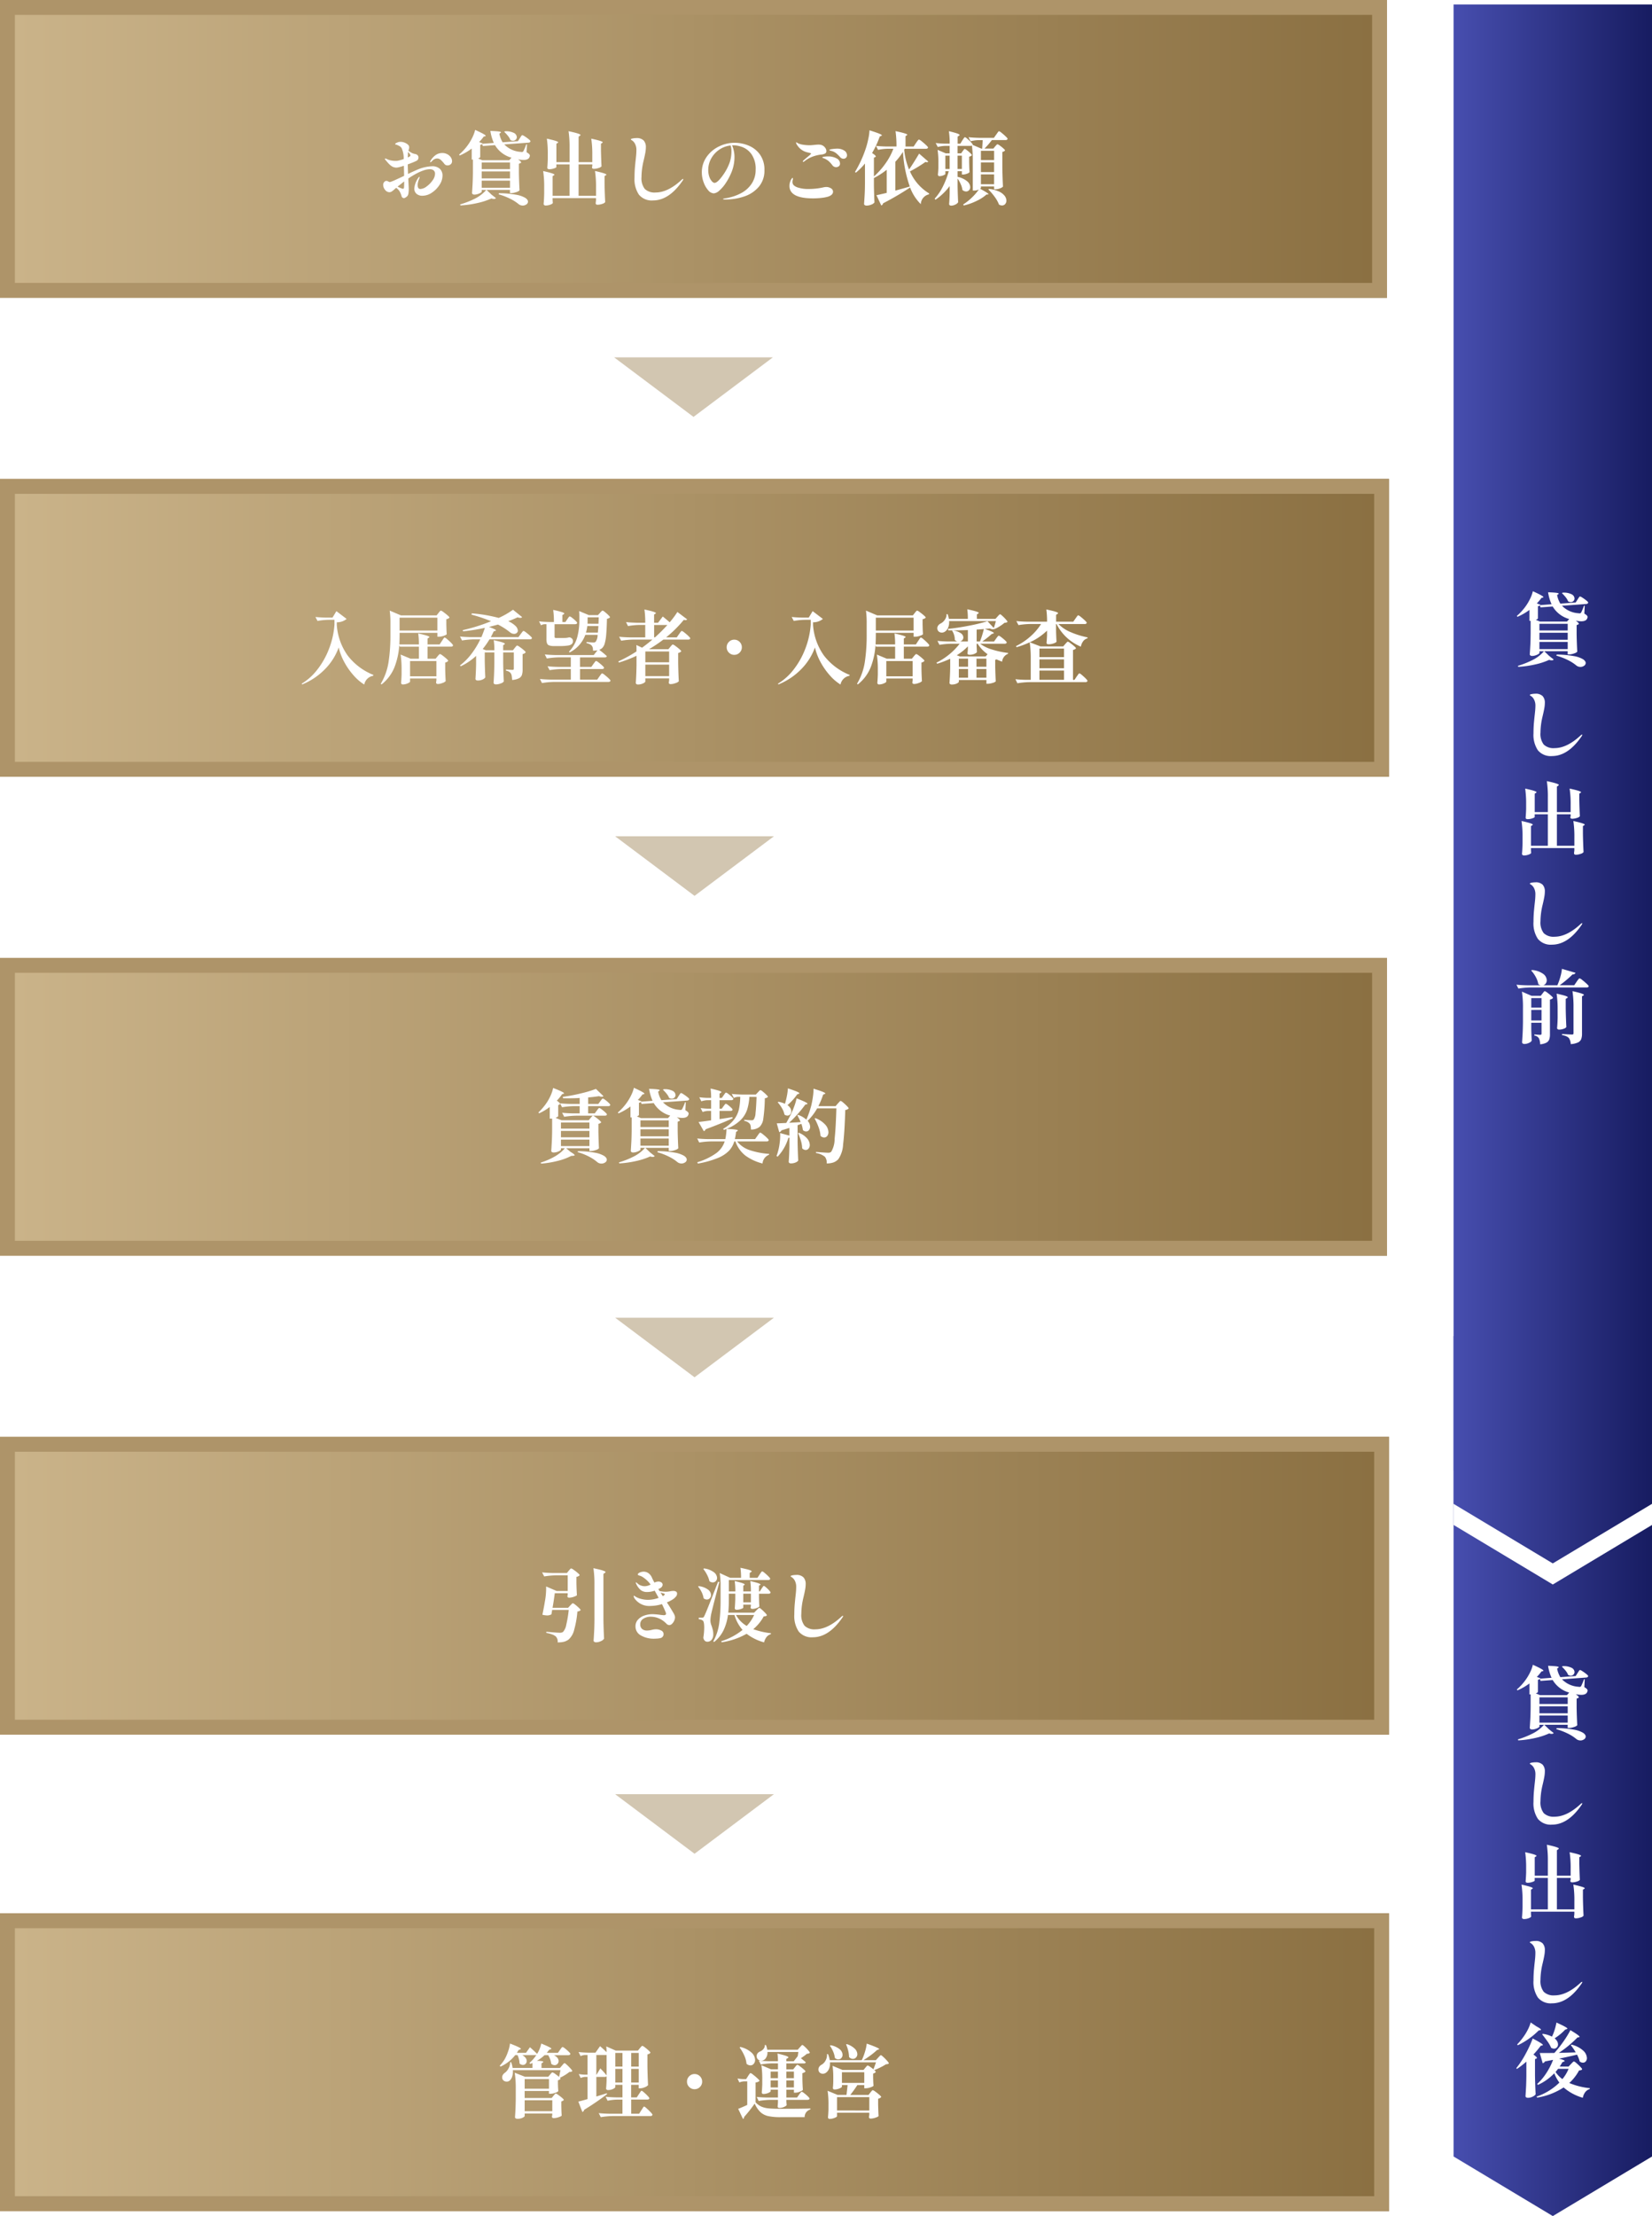 <svg xmlns="http://www.w3.org/2000/svg" xmlns:xlink="http://www.w3.org/1999/xlink" width="333" height="446.5" viewBox="0 0 333 446.5"><defs><linearGradient id="a" x1="0.5" x2="0.5" y2="1" gradientUnits="objectBoundingBox"><stop offset="0" stop-color="#8a6f41"/><stop offset="1" stop-color="#cbb48a"/></linearGradient><filter id="b" x="68.248" y="17.176" width="143.856" height="33.248" filterUnits="userSpaceOnUse"><feOffset dy="3" input="SourceAlpha"/><feGaussianBlur stdDeviation="3" result="c"/><feFlood flood-opacity="0.161"/><feComposite operator="in" in2="c"/><feComposite in="SourceGraphic"/></filter><filter id="e" x="51.816" y="113.756" width="176.416" height="33.168" filterUnits="userSpaceOnUse"><feOffset dy="3" input="SourceAlpha"/><feGaussianBlur stdDeviation="3" result="f"/><feFlood flood-opacity="0.161"/><feComposite operator="in" in2="f"/><feComposite in="SourceGraphic"/></filter><filter id="h" x="99.528" y="210.176" width="80.544" height="33.28" filterUnits="userSpaceOnUse"><feOffset dy="3" input="SourceAlpha"/><feGaussianBlur stdDeviation="3" result="i"/><feFlood flood-opacity="0.161"/><feComposite operator="in" in2="i"/><feComposite in="SourceGraphic"/></filter><filter id="k" x="100.264" y="306.884" width="78.688" height="33.026" filterUnits="userSpaceOnUse"><feOffset dy="3" input="SourceAlpha"/><feGaussianBlur stdDeviation="3" result="l"/><feFlood flood-opacity="0.161"/><feComposite operator="in" in2="l"/><feComposite in="SourceGraphic"/></filter><filter id="n" x="91.72" y="402.74" width="96.448" height="33.184" filterUnits="userSpaceOnUse"><feOffset dy="3" input="SourceAlpha"/><feGaussianBlur stdDeviation="3" result="o"/><feFlood flood-opacity="0.161"/><feComposite operator="in" in2="o"/><feComposite in="SourceGraphic"/></filter><linearGradient id="p" x1="0.5" x2="0.5" y2="1" gradientUnits="objectBoundingBox"><stop offset="0" stop-color="#171c61"/><stop offset="1" stop-color="#474eaf"/></linearGradient><filter id="r" x="296.672" y="110.128" width="32.576" height="109.28" filterUnits="userSpaceOnUse"><feOffset input="SourceAlpha"/><feGaussianBlur stdDeviation="3" result="s"/><feFlood flood-opacity="0.161"/><feComposite operator="in" in2="s"/><feComposite in="SourceGraphic"/></filter><filter id="t" x="296.64" y="326.427" width="32.816" height="105.248" filterUnits="userSpaceOnUse"><feOffset input="SourceAlpha"/><feGaussianBlur stdDeviation="3" result="u"/><feFlood flood-opacity="0.161"/><feComposite operator="in" in2="u"/><feComposite in="SourceGraphic"/></filter></defs><g transform="translate(-21 -1550.75)"><g transform="translate(21 1550.75)"><rect width="60" height="279.583" transform="translate(279.583) rotate(90)" fill="url(#a)"/><path d="M3,3V276.583H57V3H3M0,0H60V279.583H0Z" transform="translate(279.583) rotate(90)" fill="#ae9469"/><g transform="matrix(1, 0, 0, 1, 0, 0)" filter="url(#b)"><path d="M-52.72-6.5a2.256,2.256,0,0,1,1.576.5,1.841,1.841,0,0,1,.552,1.432,3.379,3.379,0,0,1-.592,1.8A5.247,5.247,0,0,1-52.72-1.192a3.418,3.418,0,0,1-1.92.632,1.756,1.756,0,0,1-1.184-.384,1.336,1.336,0,0,1-.448-1.072,4.148,4.148,0,0,1,.816-2.16q.128-.192.208-.192.048,0,.048.064a1.829,1.829,0,0,1-.144.432,3.566,3.566,0,0,0-.176.552,2.606,2.606,0,0,0-.08.616q0,.784.544.784a2.241,2.241,0,0,0,1.248-.5A5.065,5.065,0,0,0-52.6-3.648a2.354,2.354,0,0,0,.5-1.312.872.872,0,0,0-.28-.712,1.182,1.182,0,0,0-.776-.232,4,4,0,0,0-1.256.24,9.485,9.485,0,0,0-1.48.656,16.322,16.322,0,0,0-1.6.976l.032.64q.064,1.248.064,1.392a5.881,5.881,0,0,1-.056.9,1.425,1.425,0,0,1-.136.48,1.233,1.233,0,0,1-.408.384.93.93,0,0,1-.36.16.544.544,0,0,1-.288-.1.493.493,0,0,1-.208-.328,3.88,3.88,0,0,0-.384-.928,2.4,2.4,0,0,0-.688-.72,3.824,3.824,0,0,0-.4.336,4.1,4.1,0,0,1-.52.408.842.842,0,0,1-.456.136,1.106,1.106,0,0,1-.864-.472,1.561,1.561,0,0,1-.384-1,.817.817,0,0,1,.216-.592.62.62,0,0,1,.44-.224.922.922,0,0,1,.352.12,1.029,1.029,0,0,0,.3.12.47.47,0,0,0,.176-.032,11.486,11.486,0,0,0,1.136-.472q.784-.36,1.6-.744l-.048-2.032q-.592.192-.928.272a3.45,3.45,0,0,1-.56.1,1.829,1.829,0,0,1-.5-.072,1.62,1.62,0,0,1-.432-.184,3.552,3.552,0,0,1-.584-.48q-.248-.256-.712-.816A.35.35,0,0,1-62.208-8q0-.064.08-.064A.55.55,0,0,1-61.912-8q.136.064.248.112a3,3,0,0,0,.744.224,4.782,4.782,0,0,0,.856.08,2.537,2.537,0,0,0,.352-.016,7.4,7.4,0,0,0,1.3-.352,5.039,5.039,0,0,0-.416-2.192,1.063,1.063,0,0,0-.352-.368,3.157,3.157,0,0,0-.392-.208q-.184-.08-.232-.1-.1-.032-.216-.064t-.12-.064q0-.16.352-.3a1.625,1.625,0,0,1,.736-.176,2.17,2.17,0,0,1,.872.184,2.086,2.086,0,0,1,.648.408.689.689,0,0,1,.224.528,1.316,1.316,0,0,1-.064.36q-.064.216-.1.312a4.6,4.6,0,0,0,.56.368,1.727,1.727,0,0,0,.36.176,3.438,3.438,0,0,0,.408.112.911.911,0,0,1,.552.272.619.619,0,0,1,.152.384.832.832,0,0,1-.128.5.9.9,0,0,1-.4.288q-.576.272-1.632.656v.048q.032,1.28.064,1.872.1-.032.528-.256,1.1-.5,1.216-.544A8.348,8.348,0,0,1-52.72-6.5Zm-4.432-2.432a2.892,2.892,0,0,0-.384-.448q-.032.192-.064,1.1.064-.032.224-.1a.712.712,0,0,0,.24-.144.245.245,0,0,0,.08-.176A.467.467,0,0,0-57.152-8.928Zm6.5-.24a2.173,2.173,0,0,1,1,.232,1.9,1.9,0,0,1,.72.616,1.392,1.392,0,0,1,.264.8.78.78,0,0,1-.264.616.925.925,0,0,1-.632.232.763.763,0,0,1-.64-.288,6.162,6.162,0,0,0-.776-.856,1.119,1.119,0,0,0-.744-.248,1.387,1.387,0,0,0-.976.528,1.948,1.948,0,0,1-.16.136.341.341,0,0,1-.16.088.077.077,0,0,1-.056-.024.077.077,0,0,1-.024-.056.426.426,0,0,1,.08-.192,3.714,3.714,0,0,1,1.1-1.208A2.3,2.3,0,0,1-50.656-9.168Zm-7.7,6.976q.032-.32.032-1.248l-.912.72q-.032.016-.416.32a4.672,4.672,0,0,0,.632.3,1.8,1.8,0,0,0,.456.144.174.174,0,0,0,.136-.064A.333.333,0,0,0-58.352-2.192Zm25.488-9.36q-.048.272-.4.3l-4.88.352a5.033,5.033,0,0,0,3.248,1.5q.256.032.3.032a.394.394,0,0,0,.3-.144,11.448,11.448,0,0,0,.592-1.408l.144.016-.08,1.584a2.633,2.633,0,0,1,.512.376.455.455,0,0,1,.144.312.626.626,0,0,1-.048.208q-.192.656-1.232.656a6.085,6.085,0,0,1-1.04-.112l-.064-.016q.624.448.624.624,0,.08-.176.16l-.272.112v1.824q.032,1.872.128,3.536a1.488,1.488,0,0,1-.656.352,2.971,2.971,0,0,1-.976.192h-.3v-.64h-4.72l.976.928.928.736a.563.563,0,0,1-.416.16,1.61,1.61,0,0,1-.5-.1,13.968,13.968,0,0,1-2.84.928,20.468,20.468,0,0,1-3.4.48l-.064-.208A17.2,17.2,0,0,0-44.144.064a7.479,7.479,0,0,0,2.368-1.792h-.912v.336q0,.1-.232.24A2.618,2.618,0,0,1-43.5-.9a2.262,2.262,0,0,1-.688.112.518.518,0,0,1-.32-.1A.277.277,0,0,1-44.64-1.1q.064-.944.112-1.832t.064-2.328V-7.856h-.24v-2.208A11.923,11.923,0,0,1-47.12-8.672l-.128-.176a11.124,11.124,0,0,0,1.888-2.1,10.341,10.341,0,0,0,.832-1.448,6.777,6.777,0,0,0,.512-1.432q2.128.96,2.128,1.184,0,.064-.128.1l-.272.064a8.347,8.347,0,0,1-.928,1.1l.7.272-.032.08,2.3-.176a9.5,9.5,0,0,1-.7-2.416q1.216.048,1.68.112t.464.176q0,.064-.1.112l-.224.16a4.985,4.985,0,0,0,.656,1.728l3.088-.224.384-.608q.064-.1.176-.272a2.059,2.059,0,0,1,.184-.256.2.2,0,0,1,.136-.08,1.666,1.666,0,0,1,.512.264,7.873,7.873,0,0,1,.768.552Q-32.864-11.664-32.864-11.552Zm-4.032-.224a3.289,3.289,0,0,0-.52-.864,6.975,6.975,0,0,0-.728-.784l.112-.112a3.49,3.49,0,0,1,1.824.32,1,1,0,0,1,.592.848.717.717,0,0,1-.216.512.733.733,0,0,1-.552.224A1.1,1.1,0,0,1-36.9-11.776Zm.208,3.552a5.616,5.616,0,0,1-3.328-2.528l-2.448.176-.128-.4a.735.735,0,0,1-.4.176v2.448q0,.048-.12.136a1.181,1.181,0,0,1-.3.152l.832.352h5.44Zm-6,2.3h5.7V-7.264h-5.7Zm0,1.872h5.7V-5.456h-5.7Zm0,1.888h5.7V-3.6h-5.7Zm3.472,1.1a19.573,19.573,0,0,1,3.44.3,5.528,5.528,0,0,1,1.864.632q.552.368.552.768a.672.672,0,0,1-.32.552,1.247,1.247,0,0,1-.752.232,1.318,1.318,0,0,1-.8-.272A8.4,8.4,0,0,0-36.9.072a13,13,0,0,0-2.384-.92Zm19.568-1.2a20.932,20.932,0,0,0-.208-3.28q2.3.512,2.3.736,0,.064-.112.128l-.256.16v1.568q.032,1.952.128,3.68a1.117,1.117,0,0,1-.592.352,2.864,2.864,0,0,1-.96.176q-.368,0-.368-.32l.064-.576V-.08H-28.4V.272q.016.208.024.368a1.78,1.78,0,0,0,.024.24q-.032.176-.5.352a2.6,2.6,0,0,1-.928.176.473.473,0,0,1-.328-.1.3.3,0,0,1-.1-.224q.08-.784.112-2.112V-2.256a20.932,20.932,0,0,0-.208-3.28q1.28.288,1.776.456t.5.28q0,.048-.112.128l-.256.16V-.544h3.408V-6.88h-2.656v.544q0,.112-.48.272a2.974,2.974,0,0,1-.944.16q-.4,0-.4-.32.064-.672.1-1.7V-8.944a21.071,21.071,0,0,0-.192-3.12q1.3.288,1.792.456t.5.28q0,.048-.112.128l-.256.16v3.712h2.656v-2.96a20.932,20.932,0,0,0-.208-3.28q2.416.512,2.416.768,0,.064-.112.144l-.272.192v5.136H-20.4V-8.784a20.932,20.932,0,0,0-.208-3.28q1.312.288,1.808.456t.5.28q0,.048-.112.128l-.24.16V-9.7q.048,2.1.112,3.216a1.158,1.158,0,0,1-.584.328,2.96,2.96,0,0,1-.968.168q-.368,0-.368-.32a1.338,1.338,0,0,0,.064-.272v-.3h-2.768V-.544h3.52ZM-8.16.384A3.35,3.35,0,0,1-11-.776a5.587,5.587,0,0,1-.888-3.432q0-1.2.1-2.256t.12-1.216q.016-.112.088-.816a12.676,12.676,0,0,0,.072-1.28A2.606,2.606,0,0,0-11.776-11a1.815,1.815,0,0,0-.688-.76q-.16-.08-.16-.16,0-.112.376-.184a3.792,3.792,0,0,1,.712-.072,1.939,1.939,0,0,1,1.5.488A1.971,1.971,0,0,1-9.6-10.32a6.5,6.5,0,0,1-.12,1.152q-.12.656-.344,1.584a14.34,14.34,0,0,0-.416,3.248,3.5,3.5,0,0,0,.664,2.408,2.851,2.851,0,0,0,2.168.712q2.5,0,5.264-2.56a.611.611,0,0,1,.3-.176q.032,0,.032.048a.7.7,0,0,1-.16.336Q-4.928.384-8.16.384ZM8.272-11.232a7.415,7.415,0,0,1,2.84.568A5.258,5.258,0,0,1,13.4-8.856a5.2,5.2,0,0,1,.9,3.144,4.984,4.984,0,0,1-1.12,3.328A6.525,6.525,0,0,1,10.272-.432a11.6,11.6,0,0,1-3.84.624q-.48,0-.48-.08t.28-.128q.28-.048.312-.048A9.866,9.866,0,0,0,9.592-1.08a5.819,5.819,0,0,0,2.144-1.928,4.966,4.966,0,0,0,.792-2.8,5.118,5.118,0,0,0-.8-3.064,4,4,0,0,0-1.816-1.472A5.343,5.343,0,0,0,8.08-10.72a2.052,2.052,0,0,0-.3.016,4.952,4.952,0,0,1,.336,1.048,5.717,5.717,0,0,1,.144,1.24A8.115,8.115,0,0,1,7.68-5.344,12.323,12.323,0,0,1,6.52-3.136,7.357,7.357,0,0,1,5.2-1.592a1.9,1.9,0,0,1-1.1.552,1.566,1.566,0,0,1-1.152-.64A4.989,4.989,0,0,1,2.032-3.3,5.661,5.661,0,0,1,1.68-5.216,5.363,5.363,0,0,1,2.656-8.4a6.4,6.4,0,0,1,2.5-2.1A7.148,7.148,0,0,1,8.272-11.232Zm-.624,1.7a3.441,3.441,0,0,0-.176-1.152,4.972,4.972,0,0,0-2.3.856A5.121,5.121,0,0,0,3.56-8.048a4.649,4.649,0,0,0-.584,2.256A4.083,4.083,0,0,0,3.2-4.352a2.516,2.516,0,0,0,.528.9.831.831,0,0,0,.5.3q.672,0,1.92-1.856A10.358,10.358,0,0,0,7.3-7.28,7,7,0,0,0,7.648-9.536ZM22.112-7.392q-.08,0-.08-.064a.266.266,0,0,1,.1-.176q.176-.176.752-.656.816-.656.816-.768,0-.048-.1-.08t-.184-.056q-.088-.024-.136-.04-.192-.032-.432-.1a3.248,3.248,0,0,1-1.208-.6,3.361,3.361,0,0,1-.728-.808,1.231,1.231,0,0,1-.24-.512q0-.08.032-.08a.434.434,0,0,1,.144.064,1.962,1.962,0,0,0,.352.192,3.558,3.558,0,0,0,.928.24,8.737,8.737,0,0,0,1.328.1q.256,0,.864-.064t.864-.064a2.186,2.186,0,0,1,.56.064,1.443,1.443,0,0,1,.744.5,1.175,1.175,0,0,1,.3.736.535.535,0,0,1-.272.5,2,2,0,0,1-.816.208,7.478,7.478,0,0,0-1.632.392,5.747,5.747,0,0,0-1.712.968A.5.5,0,0,1,22.112-7.392Zm8.128-.624a.878.878,0,0,1-.688-.336,6.9,6.9,0,0,0-.8-.776,2.522,2.522,0,0,0-.768-.408q-.144-.048-.28-.08a1.233,1.233,0,0,1-.224-.072q-.088-.04-.088-.088,0-.112.568-.192a6.788,6.788,0,0,1,.888-.08,2.627,2.627,0,0,1,1.552.392,1.125,1.125,0,0,1,.544.92.683.683,0,0,1-.208.528A.706.706,0,0,1,30.24-8.016Zm-1.5,1.7A.941.941,0,0,1,28-6.7a5.288,5.288,0,0,0-.744-.824,3.4,3.4,0,0,0-.872-.536l-.272-.1q-.144-.056-.144-.1,0-.112.36-.168a4.729,4.729,0,0,1,.728-.056,3.539,3.539,0,0,1,1.792.4,1.184,1.184,0,0,1,.688,1.04.635.635,0,0,1-.256.552A.916.916,0,0,1,28.736-6.32ZM24.112-.032q-3.1,0-4.176-1.056a1.927,1.927,0,0,1-.592-1.44,2.3,2.3,0,0,1,.128-.816,2.235,2.235,0,0,1,.264-.576q.152-.224.232-.224t.08.128A1.866,1.866,0,0,1,20-3.728a1.876,1.876,0,0,0-.048.384.925.925,0,0,0,.288.7,2.338,2.338,0,0,0,.928.464,6.659,6.659,0,0,0,2.048.256,13.388,13.388,0,0,0,2.944-.32,2.755,2.755,0,0,1,.592-.08,1.764,1.764,0,0,1,.952.264.782.782,0,0,1,.424.68q0,.672-1.024,1.008a7.443,7.443,0,0,1-1.272.24A14.6,14.6,0,0,1,24.112-.032ZM44.848-11.184q.064-.1.208-.3a3.379,3.379,0,0,1,.24-.3q.1-.1.16-.1a1.792,1.792,0,0,1,.552.36q.456.36.864.744t.408.5q-.064.256-.448.256H42.576l-.1.208a13.7,13.7,0,0,0,.976,3.968q.8-1.136,2.032-3.2l1.84,1.6a.3.3,0,0,1-.272.128,1.333,1.333,0,0,1-.3-.048,25.8,25.8,0,0,1-3.12,1.9A9.73,9.73,0,0,0,47.5-1.024l-.016.176a2.093,2.093,0,0,0-1.664,1.984,9.282,9.282,0,0,1-2.16-3.36A56.675,56.675,0,0,1,38.224.96a.637.637,0,0,1-.368.448L36.88-.672q.448-.08,2.064-.464V-5.792a15.572,15.572,0,0,1-2.576,1.664v1.664q.048,2.1.112,3.248a1.253,1.253,0,0,1-.6.424,2.412,2.412,0,0,1-.984.216.643.643,0,0,1-.376-.1.274.274,0,0,1-.136-.224Q34.448.16,34.5-.728t.064-2.328v-4a12.938,12.938,0,0,1-1.824,1.84l-.192-.128a23.132,23.132,0,0,0,2.24-4.928,17.534,17.534,0,0,0,.464-1.816,9.859,9.859,0,0,0,.224-1.656q1.424.448,1.96.672t.536.336q0,.064-.128.112l-.3.128A19.059,19.059,0,0,1,36-9.168q.752.5.752.688,0,.08-.144.144l-.24.112v3.776A14.764,14.764,0,0,0,38.712-7.08a12.387,12.387,0,0,0,1.576-2.952h-1.1a10.874,10.874,0,0,0-1.984.224l-.416-.8q.88.1,2.128.128h2a20.937,20.937,0,0,0-.192-3.1q2.368.5,2.368.72,0,.064-.112.128l-.24.16v2.1h1.632ZM40.688-1.6q.928-.24,2.912-.816a25.352,25.352,0,0,1-1.376-6.992,12.861,12.861,0,0,1-1.536,2Zm20.9-11.968a1.649,1.649,0,0,1,.528.344q.432.344.816.712t.384.48q-.064.256-.432.256H60.144a15.357,15.357,0,0,1-1.488,1.712h1.792L60.8-10.5q.064-.064.224-.248t.256-.184a1.428,1.428,0,0,1,.48.272,7.731,7.731,0,0,1,.712.568q.328.3.328.408a.793.793,0,0,1-.544.288V-6.16q.032,1.984.128,3.76a1.421,1.421,0,0,1-.6.352,2.484,2.484,0,0,1-.9.192h-.288v-.576H57.936v.272q0,.064-.16.192,1.68.9,1.68,1.088,0,.064-.128.064h-.256a8.287,8.287,0,0,1-2.016,1.3,11.776,11.776,0,0,1-2.576.92L54.352,1.2a10.57,10.57,0,0,0,1.76-1.392A10.323,10.323,0,0,0,57.52-1.824a2.084,2.084,0,0,1-.944.224H56.3v-6a21.669,21.669,0,0,0-.176-3.072.576.576,0,0,1-.288.064H53.232v1.5h.72l.3-.432q.064-.08.152-.2a1.637,1.637,0,0,1,.152-.184.184.184,0,0,1,.128-.064,1.278,1.278,0,0,1,.456.272,7.06,7.06,0,0,1,.672.576q.312.3.312.416a.776.776,0,0,1-.216.168,1.012,1.012,0,0,1-.344.12V-7.36l.016.656q.016.72.064,1.392A1.072,1.072,0,0,1,55.12-5a2.313,2.313,0,0,1-.8.168H54.1V-5.5h-.864v1.136a4.361,4.361,0,0,1,1.928.888,1.608,1.608,0,0,1,.616,1.16.9.9,0,0,1-.24.64.779.779,0,0,1-.592.256,1.158,1.158,0,0,1-.736-.3,4.172,4.172,0,0,0-.336-1.152,6.667,6.667,0,0,0-.64-1.152v1.616q.048,2.048.112,3.152a1.13,1.13,0,0,1-.536.456,1.83,1.83,0,0,1-.856.232.473.473,0,0,1-.328-.1.3.3,0,0,1-.1-.224q.08-.864.112-2.3V-2.512A12.013,12.013,0,0,1,48.784.24L48.608.032a10.589,10.589,0,0,0,1.68-2.488A17.313,17.313,0,0,0,51.456-5.5h-.688v.544q0,.112-.4.28a2.052,2.052,0,0,1-.8.168.275.275,0,0,1-.224-.1.339.339,0,0,1-.08-.224q.064-.544.1-1.408v-.88a18.109,18.109,0,0,0-.16-2.688l1.632.7h.8v-1.5h-.864a6.851,6.851,0,0,0-1.536.224l-.416-.8q.8.1,1.92.128h.9a16.055,16.055,0,0,0-.16-2.512q1.232.3,1.7.472t.464.3q0,.064-.128.144l-.272.176v1.424h.544l.4-.656q.08-.128.2-.3t.192-.264a.193.193,0,0,1,.136-.088,1.417,1.417,0,0,1,.488.328,8.277,8.277,0,0,1,.736.7q.344.368.344.48l-.016.048,1.76.752h.16l.112-1.712h-.88a6.782,6.782,0,0,0-1.568.224l-.416-.816q.88.1,2.128.128h2.992l.464-.656q.064-.08.2-.28a2.754,2.754,0,0,1,.224-.3A.236.236,0,0,1,61.584-13.568Zm-.992,5.824V-9.616H57.936v1.872ZM50.768-5.952h.864V-8.64h-.864Zm3.328,0V-8.64h-.864v2.688Zm3.84.624h2.656V-7.28H57.936Zm0,2.448h2.656V-4.864H57.936Zm1.632.944a6.276,6.276,0,0,1,2.016.528,3.027,3.027,0,0,1,1.136.864,1.618,1.618,0,0,1,.352.96,1.012,1.012,0,0,1-.248.7.807.807,0,0,1-.632.28,1.148,1.148,0,0,1-.608-.176A6.57,6.57,0,0,0,60.7-.352,11.665,11.665,0,0,0,59.44-1.824Z" transform="translate(139.79 37)" fill="#fff"/></g></g><path d="M16,0,32,12H0Z" transform="translate(176.792 1634.75) rotate(180)" fill="#d2c6b1"/><path d="M16,0,32,12H0Z" transform="translate(177 1731.25) rotate(180)" fill="#d2c6b1"/><path d="M16,0,32,12H0Z" transform="translate(177 1828.25) rotate(180)" fill="#d2c6b1"/><path d="M16,0,32,12H0Z" transform="translate(177 1924.25) rotate(180)" fill="#d2c6b1"/><g transform="translate(21 1647.25)"><rect width="60" height="280" transform="translate(280) rotate(90)" fill="url(#a)"/><path d="M3,3V277H57V3H3M0,0H60V280H0Z" transform="translate(280) rotate(90)" fill="#ae9469"/><g transform="matrix(1, 0, 0, 1, 0, -96.5)" filter="url(#e)"><path d="M-71.728-6.048a11.978,11.978,0,0,1-2.792,4.4A13.5,13.5,0,0,1-79.1,1.408l-.08-.16a11.522,11.522,0,0,0,3.12-2.8A16.087,16.087,0,0,0-73.7-5.72a16.8,16.8,0,0,0,1.12-4.92v-.976h-1.216A13.835,13.835,0,0,0-76-11.392l-.416-.8q.88.1,2.128.128h1.312l.784-1.3,2.064,1.568a3,3,0,0,1-1.984.672v.56a12.046,12.046,0,0,0,2.184,6.128A12.269,12.269,0,0,0-64.72-.512l-.064.176a2.2,2.2,0,0,0-1.792,1.76A9.475,9.475,0,0,1-68.664-.352a14.037,14.037,0,0,1-1.872-2.632A11.737,11.737,0,0,1-71.728-6.048Zm20.112-6.944.176-.216a1.873,1.873,0,0,1,.184-.2.212.212,0,0,1,.136-.064,1.685,1.685,0,0,1,.528.312q.432.312.816.648t.384.448a1.075,1.075,0,0,1-.64.32v1.04l.016.624q.016.7.064,1.36-.08.144-.616.328a3.015,3.015,0,0,1-.968.184h-.3v-.784h-7.616v.336q0,.944-.048,2h3.936A14.951,14.951,0,0,0-55.7-8.864a17.511,17.511,0,0,1,1.768.44q.488.168.488.28,0,.048-.112.128l-.256.16v1.2h2.432l.448-.688q.08-.112.208-.312a3.115,3.115,0,0,1,.208-.3q.08-.1.144-.1a1.594,1.594,0,0,1,.52.352,10.549,10.549,0,0,1,.8.736q.376.384.376.5-.064.256-.416.256h-4.72v2.432h1.616l.384-.464q.048-.064.168-.2a2.639,2.639,0,0,1,.2-.208A.229.229,0,0,1-51.3-4.72a1.588,1.588,0,0,1,.512.3,9.284,9.284,0,0,1,.776.632q.36.328.36.44a1,1,0,0,1-.608.336v1.28q.032,1.552.1,2.464a1.389,1.389,0,0,1-.624.368,2.616,2.616,0,0,1-.944.208q-.368,0-.368-.32l.064-.416V.208h-5.312V.832q0,.1-.232.232a2.714,2.714,0,0,1-.568.24,2.262,2.262,0,0,1-.672.1.319.319,0,0,1-.248-.1.321.321,0,0,1-.088-.224q.064-.64.1-1.664v-.992a20.012,20.012,0,0,0-.192-3.04l2,.832h1.68V-6.208h-3.856l-.1-.32A14.768,14.768,0,0,1-60.472-2.1a8.381,8.381,0,0,1-2.616,3.5l-.16-.128a12.115,12.115,0,0,0,1.576-4.416A35.962,35.962,0,0,0-61.3-8.64v-2.384a17.669,17.669,0,0,0-.144-2.448l2.256.96h7.2Zm-.224,3.536v-2.592h-7.616v2.592ZM-52.032-.24V-3.312h-5.312V-.24ZM-36.24-5.952l.176-.216a1.873,1.873,0,0,1,.184-.2.212.212,0,0,1,.136-.064,1.711,1.711,0,0,1,.528.3,8.757,8.757,0,0,1,.808.624q.376.328.376.44a.964.964,0,0,1-.624.352V-1.6A3.385,3.385,0,0,1-34.8-.5a1.24,1.24,0,0,1-.6.664A3.512,3.512,0,0,1-36.768.5q-.032-.5-.08-.808a1.245,1.245,0,0,0-.176-.5,1.036,1.036,0,0,0-.352-.344,2.228,2.228,0,0,0-.64-.232v-.224q1.072.08,1.3.08a.309.309,0,0,0,.232-.064.313.313,0,0,0,.056-.208V-5.04h-2.144v2.08q.032,1.984.128,3.76a1.148,1.148,0,0,1-.6.392,2.658,2.658,0,0,1-.984.2.575.575,0,0,1-.352-.1.277.277,0,0,1-.128-.224q.064-.9.1-1.768t.056-2.2V-5.04h-1.936v1.712q.048,2.144.112,3.312A1.188,1.188,0,0,1-42.7.4a2.235,2.235,0,0,1-1.008.208.505.505,0,0,1-.336-.1A.288.288,0,0,1-44.16.288q.1-1.488.128-2.976V-4.352a12.134,12.134,0,0,1-3.1,2.1l-.144-.176a12.153,12.153,0,0,0,2.312-2.336A17.241,17.241,0,0,0-43.184-7.68h-1.28a16.212,16.212,0,0,0-2.4.224l-.416-.8q.88.1,2.128.128h2.192q.432-1.04.7-1.872a37.436,37.436,0,0,1-4.4.7l-.064-.24a34.414,34.414,0,0,0,5.7-1.792,29.726,29.726,0,0,0-3.936-1.328l.064-.256A29.854,29.854,0,0,1-39.472-12a16.071,16.071,0,0,0,2.88-1.648l1.84,1.488a.48.48,0,0,1-.4.144,1.793,1.793,0,0,1-.528-.1q-.768.368-1.872.784a4.734,4.734,0,0,1,1.472.96,1.41,1.41,0,0,1,.464.912.616.616,0,0,1-.216.48.777.777,0,0,1-.536.192,1.3,1.3,0,0,1-.752-.256,13.469,13.469,0,0,0-2.5-1.616l-1.808.48q1.408.512,1.408.688,0,.064-.16.112l-.3.08q-.128.3-.576,1.168h5.568l.448-.624q.08-.1.208-.272a2.307,2.307,0,0,1,.216-.264.241.241,0,0,1,.152-.088,1.621,1.621,0,0,1,.52.32q.424.32.8.664t.376.456q-.064.256-.432.256h-8.128A18.371,18.371,0,0,1-42.7-5.728l.624.24h1.728A12.691,12.691,0,0,0-40.48-7.52q1.28.288,1.768.456t.488.28q0,.048-.112.128l-.24.16v1.008h1.968Zm10.592-5.792q.08-.112.184-.264a1.64,1.64,0,0,1,.176-.224.2.2,0,0,1,.136-.072,1.365,1.365,0,0,1,.472.28,6.955,6.955,0,0,1,.7.6q.328.32.328.432-.064.256-.432.256h-4.128v2.528a.24.24,0,0,0,.072.2.527.527,0,0,0,.3.056h.944q.656,0,.816-.016A1.891,1.891,0,0,0-25.712-8a2.43,2.43,0,0,0,.4-.08h.144l.1.016a1.072,1.072,0,0,1,.44.312.711.711,0,0,1,.12.424.773.773,0,0,1-.224.584,1.5,1.5,0,0,1-.784.312,9.968,9.968,0,0,1-1.584.1h-1.2a2.923,2.923,0,0,1-1-.128.722.722,0,0,1-.44-.424,2.657,2.657,0,0,1-.112-.888v-2.96h-.416a1.474,1.474,0,0,0-.672.224l-.4-.8q.848.1,2.016.128h.976a17.1,17.1,0,0,0-.144-2.432,17.663,17.663,0,0,1,1.752.44q.488.168.488.28,0,.064-.112.144l-.272.176v1.392h.608Zm5.264,9.024q.064-.08.192-.256a3.3,3.3,0,0,1,.208-.264.216.216,0,0,1,.144-.088,1.485,1.485,0,0,1,.5.3,9.8,9.8,0,0,1,.752.632q.352.328.352.44-.048.256-.416.256h-4.432V.432h3.472l.432-.624.208-.288a3.3,3.3,0,0,1,.208-.264.216.216,0,0,1,.144-.088A1.612,1.612,0,0,1-18.1-.5a9.967,9.967,0,0,1,.792.68q.368.352.368.464Q-17.008.9-17.376.9H-28.352a16.212,16.212,0,0,0-2.4.224L-31.168.3q.88.1,2.128.128h4.1V-1.7h-1.872a16.212,16.212,0,0,0-2.4.224l-.416-.784q.88.1,2.128.128h2.56v-1.92h-2.432a16.212,16.212,0,0,0-2.4.224l-.416-.816q.88.1,2.128.128h7.744l.752-.96a5.088,5.088,0,0,1-.9.08,2.632,2.632,0,0,0-.056-.6,1.009,1.009,0,0,0-.2-.408,1.22,1.22,0,0,0-.392-.3,2.9,2.9,0,0,0-.664-.224l.016-.224a12.608,12.608,0,0,0,1.408.1.552.552,0,0,0,.432-.16,2.429,2.429,0,0,0,.384-1.376h-2.48A6.43,6.43,0,0,1-25.184-5.04l-.128-.16A6.786,6.786,0,0,0-23.64-8.128a13.194,13.194,0,0,0,.424-3.392v-.9a8.746,8.746,0,0,0-.048-.96l1.968.816h1.824l.416-.448q.08-.1.256-.28t.272-.184a1.347,1.347,0,0,1,.472.3,7.939,7.939,0,0,1,.7.624q.328.328.328.44a1.174,1.174,0,0,1-.624.288q-.048,2-.152,3.168a9.072,9.072,0,0,1-.3,1.808,2.087,2.087,0,0,1-.536.944,2.056,2.056,0,0,1-.56.336q.9.688,1.52,1.264-.048.256-.416.256h-4.992v1.92H-20.8Zm1.024-8.1.048-1.3h-2.24v.592q0,.448-.016.7Zm-2.256.464a6.625,6.625,0,0,1-.272,1.312h2.4q.048-.416.112-1.312ZM-6.4-12.288q.8.656,1.392,1.168A17.567,17.567,0,0,0-3.456-13.2l1.968,1.488a.426.426,0,0,1-.352.16,1.924,1.924,0,0,1-.32-.064A24.344,24.344,0,0,1-5.728-8.08h2.144l.448-.64q.08-.1.208-.288a1.922,1.922,0,0,1,.216-.28.241.241,0,0,1,.152-.088,1.612,1.612,0,0,1,.52.328,10.026,10.026,0,0,1,.8.688q.376.36.376.472-.048.256-.416.256H-6.288A30.244,30.244,0,0,1-9.168-5.7h3.9l.384-.464q.048-.064.168-.2a2.64,2.64,0,0,1,.2-.208.229.229,0,0,1,.144-.072,1.642,1.642,0,0,1,.52.3q.424.3.8.632t.376.44a1.081,1.081,0,0,1-.624.336v1.952q.032,1.984.128,3.76a1.541,1.541,0,0,1-.664.36,2.933,2.933,0,0,1-.984.2q-.368,0-.368-.32L-5.12.576V.192h-4.8V.816q0,.1-.224.248a2.072,2.072,0,0,1-.576.256,2.474,2.474,0,0,1-.7.1.452.452,0,0,1-.3-.1A.288.288,0,0,1-11.84,1.1q.112-1.584.144-3.536V-4.368a25.508,25.508,0,0,1-3.552,1.36l-.112-.224A29.106,29.106,0,0,0-11.7-5.248v-.608a5.342,5.342,0,0,0-.032-.688L-10.576-6q1.2-.88,2.08-1.632h-3.888a16.213,16.213,0,0,0-2.4.224l-.416-.8q.88.1,2.128.128h3.136v-2.5h-1.232a13.739,13.739,0,0,0-2.24.224l-.4-.8q.88.1,2.128.128h1.744A17.971,17.971,0,0,0-10.1-13.7q1.312.288,1.816.456t.5.28q0,.048-.112.128l-.256.16v1.648h.8Zm-1.744,1.712v2.5h.16a32.479,32.479,0,0,0,2.512-2.5Zm3.024,7.52V-5.232h-4.8v2.176Zm-4.8.464v2.32h4.8v-2.32ZM8-4.56a1.463,1.463,0,0,1-1.072-.448A1.463,1.463,0,0,1,6.48-6.08a1.481,1.481,0,0,1,.448-1.088A1.463,1.463,0,0,1,8-7.616a1.481,1.481,0,0,1,1.088.448A1.481,1.481,0,0,1,9.536-6.08a1.463,1.463,0,0,1-.448,1.072A1.481,1.481,0,0,1,8-4.56ZM24.272-6.048a11.978,11.978,0,0,1-2.792,4.4A13.5,13.5,0,0,1,16.9,1.408l-.08-.16a11.522,11.522,0,0,0,3.12-2.8A16.087,16.087,0,0,0,22.3-5.72a16.8,16.8,0,0,0,1.12-4.92v-.976H22.208A13.835,13.835,0,0,0,20-11.392l-.416-.8q.88.1,2.128.128h1.312l.784-1.3,2.064,1.568a3,3,0,0,1-1.984.672v.56a12.046,12.046,0,0,0,2.184,6.128A12.269,12.269,0,0,0,31.28-.512l-.064.176a2.2,2.2,0,0,0-1.792,1.76A9.475,9.475,0,0,1,27.336-.352a14.037,14.037,0,0,1-1.872-2.632A11.737,11.737,0,0,1,24.272-6.048Zm20.112-6.944.176-.216a1.873,1.873,0,0,1,.184-.2.212.212,0,0,1,.136-.064,1.685,1.685,0,0,1,.528.312q.432.312.816.648t.384.448a1.075,1.075,0,0,1-.64.32v1.04l.016.624q.016.7.064,1.36-.08.144-.616.328a3.015,3.015,0,0,1-.968.184h-.3v-.784H36.544v.336q0,.944-.048,2h3.936A14.951,14.951,0,0,0,40.3-8.864a17.511,17.511,0,0,1,1.768.44q.488.168.488.28,0,.048-.112.128l-.256.16v1.2h2.432l.448-.688q.08-.112.208-.312a3.115,3.115,0,0,1,.208-.3q.08-.1.144-.1a1.594,1.594,0,0,1,.52.352,10.549,10.549,0,0,1,.8.736q.376.384.376.5-.064.256-.416.256h-4.72v2.432h1.616l.384-.464q.048-.064.168-.2a2.639,2.639,0,0,1,.2-.208A.229.229,0,0,1,44.7-4.72a1.588,1.588,0,0,1,.512.3,9.284,9.284,0,0,1,.776.632q.36.328.36.44a1,1,0,0,1-.608.336v1.28q.032,1.552.1,2.464a1.389,1.389,0,0,1-.624.368,2.616,2.616,0,0,1-.944.208q-.368,0-.368-.32l.064-.416V.208H38.656V.832q0,.1-.232.232a2.714,2.714,0,0,1-.568.24,2.262,2.262,0,0,1-.672.1.315.315,0,0,1-.336-.32q.064-.64.1-1.664v-.992a20.012,20.012,0,0,0-.192-3.04l2,.832h1.68V-6.208H36.576l-.1-.32A14.768,14.768,0,0,1,35.528-2.1a8.381,8.381,0,0,1-2.616,3.5l-.16-.128a12.115,12.115,0,0,0,1.576-4.416A35.962,35.962,0,0,0,34.7-8.64v-2.384a17.669,17.669,0,0,0-.144-2.448l2.256.96h7.2ZM44.16-9.456v-2.592H36.544v2.592ZM43.968-.24V-3.312H38.656V-.24ZM60.784-7.824q.064-.1.192-.264a2.59,2.59,0,0,1,.208-.248.221.221,0,0,1,.144-.08,1.5,1.5,0,0,1,.5.3,8.644,8.644,0,0,1,.752.624q.352.328.352.44-.064.256-.432.256H57.568a7.893,7.893,0,0,0,2.488,1.192,18.086,18.086,0,0,0,3.16.664l-.032.176A1.874,1.874,0,0,0,62-3.184q-.768-.288-1.136-.464a.483.483,0,0,1-.128.056l-.128.04V-2.08q.048,1.856.112,2.864a1.354,1.354,0,0,1-.64.312,3.271,3.271,0,0,1-.944.168h-.3V.512H53.28V.864q0,.08-.184.216a1.767,1.767,0,0,1-.512.24,2.459,2.459,0,0,1-.744.1.511.511,0,0,1-.328-.1.281.281,0,0,1-.12-.224Q51.5-.3,51.536-2.032V-3.776A19.144,19.144,0,0,1,48.9-2.768l-.128-.224A13.124,13.124,0,0,0,51.384-4.68,12.785,12.785,0,0,0,53.44-6.8H51.776a16.212,16.212,0,0,0-2.4.224l-.416-.8q.88.1,2.128.128h1.9a1.232,1.232,0,0,1-.528-.32,3.043,3.043,0,0,0-.136-.984,3.1,3.1,0,0,0-.392-.856l.112-.08a3.671,3.671,0,0,1,1.632.568,1.094,1.094,0,0,1,.512.856.794.794,0,0,1-.184.5.893.893,0,0,1-.456.312H55.1v-2.3q-1.888.064-2.88.064-.736,0-1.088-.016L51.1-9.792q1.968-.192,4.264-.648a34.312,34.312,0,0,0,3.688-.9L60.32-9.968a11.659,11.659,0,0,0,.416-1.392H51.312A2.817,2.817,0,0,1,51.1-9.992a1.673,1.673,0,0,1-.712.808,1.037,1.037,0,0,1-.544.144A.958.958,0,0,1,49.3-9.2a.841.841,0,0,1-.336-.464,1.377,1.377,0,0,1-.032-.256.913.913,0,0,1,.192-.56,1.392,1.392,0,0,1,.528-.416,2.183,2.183,0,0,0,.808-.752,1.861,1.861,0,0,0,.344-1.12h.208a4.9,4.9,0,0,1,.256.96h3.824a13.812,13.812,0,0,0-.112-1.936q1.312.288,1.816.456t.5.28q0,.048-.112.128l-.272.176v.9h3.744l.416-.464q.08-.1.256-.28t.272-.184q.1,0,.464.336a8.771,8.771,0,0,1,.7.712q.328.376.328.488a.958.958,0,0,1-.608.176,7.743,7.743,0,0,1-.984.72,6.381,6.381,0,0,1-1.08.56L60.4-9.776a.758.758,0,0,1-.272.064,1.336,1.336,0,0,1-.592-.16l-1.024.1q1.824.608,1.824.832,0,.032-.144.1l-.288.08a18.394,18.394,0,0,1-1.92,1.52h2.384ZM58.32-9.76q-.464.048-1.456.112v2.4h.672A17.886,17.886,0,0,0,58.32-9.76ZM55.1-6.272a11.02,11.02,0,0,1-2.24,1.792l.624.24h5.2l.384-.448a7.344,7.344,0,0,1-2-2.112h-.208v.592l.032.48q0,.176.032.592-.064.176-.488.368a2.45,2.45,0,0,1-1.016.192q-.4,0-.4-.32.032-.144.08-.8Zm.032,2.48H53.28V-2.16h1.856Zm3.7,0h-2V-2.16h2Zm-3.7,2.08H53.28V.048h1.856Zm1.7,0V.048h2v-1.76Zm20.752.88a1.506,1.506,0,0,1,.5.336,9.693,9.693,0,0,1,.768.7q.36.368.36.48-.064.256-.432.256h-11.3a16.212,16.212,0,0,0-2.4.224l-.4-.816q.864.1,2.08.128h1.008v-4.3a20.8,20.8,0,0,0-.208-3.264A16.862,16.862,0,0,1,64.9-6.1l-.1-.224a12.651,12.651,0,0,0,2.912-1.952,11.518,11.518,0,0,0,2.144-2.5H67.7a16.212,16.212,0,0,0-2.4.224l-.432-.816q.88.1,2.128.128h4.064a17.809,17.809,0,0,0-.144-2.464q1.344.288,1.856.456t.512.3q0,.064-.128.144l-.272.176v1.392h3.456l.448-.64q.1-.128.216-.3a2.532,2.532,0,0,1,.2-.264.216.216,0,0,1,.144-.088,1.656,1.656,0,0,1,.528.336,10.394,10.394,0,0,1,.808.7q.376.36.376.472-.064.256-.432.256H73.36A7.537,7.537,0,0,0,75.9-9.1,16.426,16.426,0,0,0,79.232-8.08l-.032.192a1.617,1.617,0,0,0-.848.568,2.634,2.634,0,0,0-.48,1.112,9.654,9.654,0,0,1-4.9-4.56h-.1v1.216q.032,1.488.1,2.336-.08.176-.584.352a3.063,3.063,0,0,1-1.016.176q-.416,0-.416-.32.064-.592.1-1.5V-9.44a12.166,12.166,0,0,1-3.472,2.352l2.16.832H74.32l.4-.48q.08-.08.2-.216a2.466,2.466,0,0,1,.192-.2.212.212,0,0,1,.136-.064,1.6,1.6,0,0,1,.512.3,9.159,9.159,0,0,1,.776.616q.36.32.36.432a1.03,1.03,0,0,1-.608.32V.48h.3l.432-.656q.1-.128.216-.3a2.531,2.531,0,0,1,.2-.264A.216.216,0,0,1,77.584-.832ZM69.52-4.1h4.96V-5.824H69.52Zm0,2.24h4.96V-3.648H69.52Zm0,2.336h4.96V-1.392H69.52Z" transform="translate(140 133.5)" fill="#fff"/></g></g><g transform="translate(21 1743.75)"><rect width="60" height="279.583" transform="translate(279.583) rotate(90)" fill="url(#a)"/><path d="M3,3V276.583H57V3H3M0,0H60V279.583H0Z" transform="translate(279.583) rotate(90)" fill="#ae9469"/><g transform="matrix(1, 0, 0, 1, 0, -193)" filter="url(#h)"><path d="M-20.752-7.744q.08-.08.24-.272t.256-.192a1.6,1.6,0,0,1,.512.3,9.159,9.159,0,0,1,.776.616q.36.32.36.432a.914.914,0,0,1-.56.288V-4.9q.048,2.112.112,3.264a1.348,1.348,0,0,1-.648.352,3.006,3.006,0,0,1-.968.192h-.3v-.56h-4.7l.9.752q.816.48.816.656,0,.08-.272.112l-.432.032a11.881,11.881,0,0,1-2.712,1,19.364,19.364,0,0,1-3.352.552l-.064-.208a14.68,14.68,0,0,0,2.592-1.1A8.229,8.229,0,0,0-26.936-.68a6.2,6.2,0,0,0,1-.968h-.784v.272q0,.1-.232.24a2.4,2.4,0,0,1-.584.248,2.422,2.422,0,0,1-.688.1.518.518,0,0,1-.32-.1.277.277,0,0,1-.128-.224q.064-.944.112-1.832t.064-2.328V-7.616h-.48V-9.968a10.186,10.186,0,0,1-2.144,1.28l-.144-.16a12.318,12.318,0,0,0,1.7-2.016,9.5,9.5,0,0,0,.8-1.48,6.5,6.5,0,0,0,.464-1.448q2.208.848,2.208,1.072,0,.048-.128.1l-.272.08a8.8,8.8,0,0,1-1.056,1.3q.64.464.64.64a.122.122,0,0,1-.04.088.4.4,0,0,1-.1.072l-.224.112v2.208q-.016.064-.16.16a2.316,2.316,0,0,1-.368.192l1.2.48h5.488Zm2.48-3.92a1.376,1.376,0,0,1,.472.272,6.817,6.817,0,0,1,.7.584q.328.312.328.424-.064.256-.416.256h-4.048v1.456H-19.9l.4-.544.168-.224a2.338,2.338,0,0,1,.2-.24.221.221,0,0,1,.144-.08,1.415,1.415,0,0,1,.48.28,7.876,7.876,0,0,1,.72.592q.336.312.336.424-.048.256-.416.256h-5.792a16.213,16.213,0,0,0-2.4.224L-26.48-8.8q.88.1,2.128.128h1.408v-1.456h-1.248a15,15,0,0,0-2.3.224l-.416-.8q.88.1,2.128.128h1.84v-1.2q-1.008.064-2.272.064-.736,0-1.088-.016L-26.352-12a34.916,34.916,0,0,0,3.616-.688,24.952,24.952,0,0,0,3.072-.912l1.52,1.456a.481.481,0,0,1-.352.112,1.5,1.5,0,0,1-.544-.112q-1.12.176-2.192.256v1.312h2.048l.4-.544.168-.224a2.339,2.339,0,0,1,.2-.24A.221.221,0,0,1-18.272-11.664ZM-26.72-5.6h5.744V-6.832H-26.72Zm0,1.744h5.744v-1.28H-26.72Zm0,1.776h5.744V-3.392H-26.72ZM-23.3-1.056a19.217,19.217,0,0,1,3.4.3,5.474,5.474,0,0,1,1.864.64q.56.376.56.776a.669.669,0,0,1-.328.552,1.283,1.283,0,0,1-.76.232,1.318,1.318,0,0,1-.8-.272,8.538,8.538,0,0,0-1.632-1.1,11.944,11.944,0,0,0-2.352-.936Zm22.432-10.5q-.048.272-.4.3l-4.88.352A5.033,5.033,0,0,0-2.9-9.392q.256.032.3.032a.394.394,0,0,0,.3-.144A11.448,11.448,0,0,0-1.7-10.912l.144.016-.08,1.584a2.633,2.633,0,0,1,.512.376.455.455,0,0,1,.144.312.626.626,0,0,1-.048.208q-.192.656-1.232.656A6.085,6.085,0,0,1-3.3-7.872l-.064-.016q.624.448.624.624,0,.08-.176.16l-.272.112v1.824q.032,1.872.128,3.536a1.488,1.488,0,0,1-.656.352,2.971,2.971,0,0,1-.976.192h-.3v-.64h-4.72l.976.928.928.736A.563.563,0,0,1-8.224.1a1.61,1.61,0,0,1-.5-.1,13.968,13.968,0,0,1-2.84.928,20.468,20.468,0,0,1-3.4.48l-.064-.208A17.2,17.2,0,0,0-12.144.064,7.479,7.479,0,0,0-9.776-1.728h-.912v.336q0,.1-.232.24A2.618,2.618,0,0,1-11.5-.9a2.262,2.262,0,0,1-.688.112.518.518,0,0,1-.32-.1A.277.277,0,0,1-12.64-1.1q.064-.944.112-1.832t.064-2.328V-7.856h-.24v-2.208A11.923,11.923,0,0,1-15.12-8.672l-.128-.176a11.124,11.124,0,0,0,1.888-2.1,10.341,10.341,0,0,0,.832-1.448,6.777,6.777,0,0,0,.512-1.432q2.128.96,2.128,1.184,0,.064-.128.1l-.272.064a8.346,8.346,0,0,1-.928,1.1l.7.272-.032.08,2.3-.176a9.5,9.5,0,0,1-.7-2.416q1.216.048,1.68.112t.464.176q0,.064-.1.112l-.224.16a4.985,4.985,0,0,0,.656,1.728l3.088-.224.384-.608q.064-.1.176-.272a2.059,2.059,0,0,1,.184-.256.2.2,0,0,1,.136-.08,1.666,1.666,0,0,1,.512.264,7.873,7.873,0,0,1,.768.552Q-.864-11.664-.864-11.552ZM-4.9-11.776a3.289,3.289,0,0,0-.52-.864,6.975,6.975,0,0,0-.728-.784l.112-.112a3.49,3.49,0,0,1,1.824.32,1,1,0,0,1,.592.848.717.717,0,0,1-.216.512.733.733,0,0,1-.552.224A1.1,1.1,0,0,1-4.9-11.776Zm.208,3.552a5.616,5.616,0,0,1-3.328-2.528l-2.448.176-.128-.4a.735.735,0,0,1-.4.176v2.448q0,.048-.12.136a1.181,1.181,0,0,1-.3.152l.832.352h5.44Zm-6,2.3h5.7V-7.264h-5.7Zm0,1.872h5.7V-5.456h-5.7Zm0,1.888h5.7V-3.6h-5.7Zm3.472,1.1a19.574,19.574,0,0,1,3.44.3,5.528,5.528,0,0,1,1.864.632Q-1.36.24-1.36.64a.672.672,0,0,1-.32.552,1.247,1.247,0,0,1-.752.232,1.318,1.318,0,0,1-.8-.272A8.4,8.4,0,0,0-4.9.072,13,13,0,0,0-7.28-.848Zm8.24-5.872q.992-.112,2.528-.336v-1.9H2.928a3.417,3.417,0,0,0-1.088.224l-.4-.8a12.443,12.443,0,0,0,1.44.128h.672v-1.712h-.72a4.54,4.54,0,0,0-1.248.224l-.416-.816a15.9,15.9,0,0,0,1.632.128h.752A12.973,12.973,0,0,0,3.44-13.68q1.248.288,1.72.448t.472.272q0,.048-.128.144l-.256.16v.864h.464l.368-.528q.048-.064.16-.224a2.646,2.646,0,0,1,.184-.24.2.2,0,0,1,.136-.08,1.327,1.327,0,0,1,.464.272,6.622,6.622,0,0,1,.688.584q.32.312.32.424-.064.256-.416.256H5.248v1.712H5.7l.352-.5q.08-.1.16-.208a2.187,2.187,0,0,1,.16-.2.216.216,0,0,1,.144-.088,1.169,1.169,0,0,1,.432.248,6.1,6.1,0,0,1,.632.536q.3.288.3.4-.048.256-.4.256H5.248V-7.52l.88-.128L7.856-7.92l.032.224q-1.808.88-5.44,2.224a.574.574,0,0,1-.368.384ZM11.264-12A10.5,10.5,0,0,1,10.8-9.384a5.4,5.4,0,0,1-1.344,2.1,8.439,8.439,0,0,1-2.8,1.736q-.176.08-.528.208l-.144-.224A7.4,7.4,0,0,0,8.2-7.464a5.416,5.416,0,0,0,.968-2.064A13.4,13.4,0,0,0,9.424-12h-.48a1.888,1.888,0,0,0-.8.224l-.432-.816q.88.1,2.128.128h2.72l.416-.448q.08-.08.256-.264t.272-.184a1.347,1.347,0,0,1,.472.3,7.939,7.939,0,0,1,.7.624q.328.328.328.44a.975.975,0,0,1-.624.272,32.092,32.092,0,0,1-.3,4.064,2.808,2.808,0,0,1-.728,1.68,2.645,2.645,0,0,1-1.776.56,3.865,3.865,0,0,0-.056-.72,1.031,1.031,0,0,0-.2-.464,1.828,1.828,0,0,0-1.088-.56l.016-.224a13.459,13.459,0,0,0,1.44.1.9.9,0,0,0,.272-.032.449.449,0,0,0,.176-.112,2.517,2.517,0,0,0,.368-1.3q.128-1.08.208-3.256ZM8.8-3.024a5.263,5.263,0,0,0,2.544,1.76,15.562,15.562,0,0,0,3.9.752l-.016.176a2.047,2.047,0,0,0-1.312,1.76A9.9,9.9,0,0,1,10.464-.168,6.236,6.236,0,0,1,8.448-3.024H8.224A4.738,4.738,0,0,1,7.16-1.144,6.626,6.626,0,0,1,4.9.32,19.081,19.081,0,0,1,.88,1.44L.768,1.168A12.686,12.686,0,0,0,4.64-.7,4.717,4.717,0,0,0,6.288-3.024H3.552a16.213,16.213,0,0,0-2.4.224l-.4-.816q.88.1,2.128.128H6.416a11.812,11.812,0,0,0,.24-2.064q2.288.1,2.288.32,0,.048-.112.128l-.256.176a10.973,10.973,0,0,1-.24,1.44h4.08l.464-.656q.08-.1.208-.288a1.922,1.922,0,0,1,.216-.28.241.241,0,0,1,.152-.088,1.656,1.656,0,0,1,.528.336,9.434,9.434,0,0,1,.808.7q.376.368.376.48-.048.256-.416.256Zm10.144-7.312a1.967,1.967,0,0,1,.576.6,1.276,1.276,0,0,1,.192.648.885.885,0,0,1-.224.616.723.723,0,0,1-.56.248,1.05,1.05,0,0,1-.592-.208,4.007,4.007,0,0,0-.5-1.28,7.03,7.03,0,0,0-.856-1.184l.144-.112a5.167,5.167,0,0,1,1.312.4,13.879,13.879,0,0,0,.392-1.576,11.067,11.067,0,0,0,.2-1.528q1.312.432,1.816.656t.5.336q0,.048-.144.112l-.3.112A11.291,11.291,0,0,1,18.944-10.336ZM21.6-6.912a9.741,9.741,0,0,0-.672-1.376l.16-.08a4.751,4.751,0,0,1,1.664.96,18.486,18.486,0,0,0,.976-2.8,17.237,17.237,0,0,0,.344-1.816,10.4,10.4,0,0,0,.12-1.624q1.344.416,1.864.632t.52.328q0,.048-.144.112l-.3.128a15.557,15.557,0,0,1-.96,2.32H28.64l.448-.528q.08-.08.216-.232a3.106,3.106,0,0,1,.216-.224.229.229,0,0,1,.144-.072,1.464,1.464,0,0,1,.5.328,9.4,9.4,0,0,1,.76.7q.36.368.36.48a1.022,1.022,0,0,1-.688.32q-.144,4.624-.44,6.92a5.7,5.7,0,0,1-.968,3,2.588,2.588,0,0,1-.976.648,3.979,3.979,0,0,1-1.36.2A1.859,1.859,0,0,0,26.48.064a3.735,3.735,0,0,0-1.792-.752V-.9q2.08.16,2.48.16a1.047,1.047,0,0,0,.344-.048.715.715,0,0,0,.264-.176,5.075,5.075,0,0,0,.672-2.584q.24-2.2.352-6.136H24.928a11.051,11.051,0,0,1-1.92,2.512,1.849,1.849,0,0,1,.5,1.184,1.023,1.023,0,0,1-.232.688.719.719,0,0,1-.568.272.94.94,0,0,1-.656-.288,6.534,6.534,0,0,0-.3-1.248l-.768.272v3.376q.032,1.984.128,3.76a1.265,1.265,0,0,1-.528.376,2.284,2.284,0,0,1-.96.184.478.478,0,0,1-.32-.1.288.288,0,0,1-.112-.224q.112-1.408.144-3.136V-3.776a.9.9,0,0,1-.208.032A9.491,9.491,0,0,1,16.96.048L16.736-.08a11.325,11.325,0,0,0,.384-1.232,11.818,11.818,0,0,0,.256-1.424,11.918,11.918,0,0,0,.1-1.44q0-.368-.016-.528l1.872.512V-5.744l-1.616.5a.532.532,0,0,1-.432.352l-.5-1.776q.528,0,1.92-.08.56-.992,1.008-1.9.352-.752.648-1.584a10.787,10.787,0,0,0,.424-1.472q1.248.5,1.72.736t.472.352q0,.048-.064.072a.343.343,0,0,1-.08.024l-.3.08a23.064,23.064,0,0,1-1.472,1.832,23.405,23.405,0,0,1-1.792,1.832Zm2.976-.8a5.038,5.038,0,0,1,1.992,1.32A2.359,2.359,0,0,1,27.2-4.9a1.2,1.2,0,0,1-.248.784.765.765,0,0,1-.616.3,1.062,1.062,0,0,1-.736-.336,6.128,6.128,0,0,0-.384-1.736,12.142,12.142,0,0,0-.8-1.752ZM21.232-4.768a4.247,4.247,0,0,1,1.68,1.16A2.092,2.092,0,0,1,23.44-2.32a1.111,1.111,0,0,1-.24.736.742.742,0,0,1-.592.288,1,1,0,0,1-.7-.336,5.978,5.978,0,0,0-.256-1.528,10.1,10.1,0,0,0-.576-1.528Z" transform="translate(139.79 230)" fill="#fff"/></g></g><g transform="translate(21 1840.25)"><rect width="60" height="280" transform="translate(280) rotate(90)" fill="url(#a)"/><path d="M3,3V277H57V3H3M0,0H60V280H0Z" transform="translate(280) rotate(90)" fill="#ae9469"/><g transform="matrix(1, 0, 0, 1, 0, -289.5)" filter="url(#k)"><path d="M-20.176-10.256a20.932,20.932,0,0,0-.208-3.28q1.408.3,1.928.48t.52.3q0,.08-.128.16l-.3.208V-3.1q.032,1.984.128,3.76a1.28,1.28,0,0,1-.608.488,2.2,2.2,0,0,1-.992.248.643.643,0,0,1-.376-.1.274.274,0,0,1-.136-.224q.064-.944.112-1.832t.064-2.328Zm-5.184-2.768q.08-.08.24-.272t.256-.192a1.711,1.711,0,0,1,.528.3,8.756,8.756,0,0,1,.808.624q.376.328.376.44a1.106,1.106,0,0,1-.656.336v1.264q.032,1.52.1,2.416-.08.144-.616.328a2.979,2.979,0,0,1-.952.184q-.352,0-.352-.32a1.339,1.339,0,0,0,.064-.272v-.3h-2.608q-.208,1.616-.448,2.928h3.136l.416-.448q.08-.08.264-.272t.28-.192a1.435,1.435,0,0,1,.488.3,8.554,8.554,0,0,1,.736.64q.344.336.344.448a1.018,1.018,0,0,1-.656.272,19.171,19.171,0,0,1-.648,3.68A3.791,3.791,0,0,1-25.36.816a2.7,2.7,0,0,1-.936.464,4.622,4.622,0,0,1-1.3.128,1.4,1.4,0,0,0-.384-1.2,2.516,2.516,0,0,0-.776-.416A5.914,5.914,0,0,0-29.888-.5l.016-.224q2.144.192,2.736.192a1.059,1.059,0,0,0,.624-.16,2.9,2.9,0,0,0,.664-1.48A22.762,22.762,0,0,0-25.36-5.12H-28.7l-.144.88a1.739,1.739,0,0,1-.864.224,4.435,4.435,0,0,1-.96-.144q.3-1.424.48-2.544a14.81,14.81,0,0,0,.272-3.152l2.112.912h2.24V-12.1H-27.9a16.213,16.213,0,0,0-2.4.224l-.432-.816q.88.1,2.128.128h2.88Zm21.84,4.64a.874.874,0,0,1-.224.56,3.011,3.011,0,0,1-.5.48,6.9,6.9,0,0,1-1.328.7q.464.7.976,1.552.064.112.28.472a3.521,3.521,0,0,1,.3.584,1.243,1.243,0,0,1,.08.416,1.637,1.637,0,0,1-.168.672,1.967,1.967,0,0,1-.44.624.8.8,0,0,1-.544.256.864.864,0,0,1-.592-.3,4.6,4.6,0,0,0-1.5-1.048A4.136,4.136,0,0,0-8.8-3.76a2.768,2.768,0,0,0-1.512.4,1.27,1.27,0,0,0-.632,1.136,1.163,1.163,0,0,0,.368.928,1.484,1.484,0,0,0,1.008.32A4.158,4.158,0,0,0-8.64-1.1a3.6,3.6,0,0,1,.832-.128,2.263,2.263,0,0,1,1.1.256.791.791,0,0,1,.472.72.826.826,0,0,1-.192.528.878.878,0,0,1-.56.3A4.329,4.329,0,0,1-7.6.648q-.384.024-.576.024A5.167,5.167,0,0,1-10.824.008,2.03,2.03,0,0,1-11.9-1.824a1.944,1.944,0,0,1,.48-1.32,3.007,3.007,0,0,1,1.272-.84,5,5,0,0,1,1.72-.288,14.9,14.9,0,0,1,1.7.16l.5.048q.48,0,.48-.3a1,1,0,0,0-.128-.416q-.176-.464-.688-1.52a7.938,7.938,0,0,1-2.256.368,3.614,3.614,0,0,1-3.184-1.392,1.192,1.192,0,0,1-.272-.592.057.057,0,0,1,.064-.064.473.473,0,0,1,.24.128,3.846,3.846,0,0,0,1.168.5,5.628,5.628,0,0,0,1.456.192,6.387,6.387,0,0,0,2.112-.4L-7.84-8.656l-.192-.352a4.542,4.542,0,0,1-1.488.272,2.042,2.042,0,0,1-1.328-.392,3.692,3.692,0,0,1-.9-1.224q-.016-.032-.056-.12a.363.363,0,0,1-.04-.136q0-.064.048-.064a.3.3,0,0,1,.168.088q.1.088.248.216a1.783,1.783,0,0,0,.576.32,2.216,2.216,0,0,0,.784.144,2.7,2.7,0,0,0,1.168-.336,6.144,6.144,0,0,0-.728-.832,6.67,6.67,0,0,0-.808-.64,2.315,2.315,0,0,0-.72-.336.915.915,0,0,1-.248-.1.147.147,0,0,1-.072-.128q0-.224.4-.392a1.948,1.948,0,0,1,.752-.168,1.693,1.693,0,0,1,.96.288,2.078,2.078,0,0,1,.7.848A8.119,8.119,0,0,0-8.08-10.64l.24-.1a1.812,1.812,0,0,1,.576-.1.944.944,0,0,1,.592.184.542.542,0,0,1,.24.44.688.688,0,0,1-.128.384,1.092,1.092,0,0,1-.384.336l-.352.176.24.384a5.745,5.745,0,0,0,1.264.144,3.882,3.882,0,0,0,.48-.032q.256-.032.352-.048a3.126,3.126,0,0,1,.656-.08,1.091,1.091,0,0,1,.584.128A.473.473,0,0,1-3.52-8.384ZM-6.4-7.9l.112-.064Q-6-8.16-6-8.272t-.192-.16a6.034,6.034,0,0,1-.672-.208Zm19.9-1.5q.064-.08.168-.24a2.022,2.022,0,0,1,.176-.24.2.2,0,0,1,.136-.08q.1,0,.432.288a6.734,6.734,0,0,1,.624.608q.288.32.288.432-.048.24-.4.24H12.992v.88l.016.528q.016.608.064,1.136-.064.16-.52.336a2.458,2.458,0,0,1-.888.176q-.368,0-.368-.32a1.865,1.865,0,0,0,.064-.24v-.288H9.824v.608q0,.1-.456.256a2.553,2.553,0,0,1-.84.16q-.416,0-.416-.32.064-.736.1-1.824V-8.4h-1.3v1.216A25.086,25.086,0,0,1,6.8-4.576h5.216l.464-.48q.08-.08.288-.28t.3-.2q.1,0,.472.328a9.654,9.654,0,0,1,.712.688q.336.36.336.472a.437.437,0,0,1-.216.16,1.651,1.651,0,0,1-.424.064A8.833,8.833,0,0,1,11.84-1.248a15.616,15.616,0,0,0,3.568.816l-.032.192a1.658,1.658,0,0,0-.856.568,2.707,2.707,0,0,0-.5,1.08A10.042,10.042,0,0,1,10.5-.32,14.456,14.456,0,0,1,5.472,1.392l-.1-.208A12.987,12.987,0,0,0,9.68-1.1,7.8,7.8,0,0,1,8.048-4.112H6.736A10.067,10.067,0,0,1,5.88-1.1,6.853,6.853,0,0,1,3.952,1.328l-.176-.112a10.3,10.3,0,0,0,1.2-3.664,35.7,35.7,0,0,0,.272-4.736V-9.84a16.56,16.56,0,0,0-.176-2.72l2.1.96H9.376a12.561,12.561,0,0,0-.128-2.016q1.3.272,1.784.432t.488.288q0,.064-.128.144l-.272.176v.976h1.568l.416-.64.192-.288a2.526,2.526,0,0,1,.208-.28.216.216,0,0,1,.144-.088,1.464,1.464,0,0,1,.5.328,9.28,9.28,0,0,1,.752.688q.352.36.352.472-.064.256-.432.256h-7.9v2.3h1.3a13.4,13.4,0,0,0-.128-2.1q2.016.48,2.016.7a.135.135,0,0,1-.08.112L9.824-10v1.152H11.36a13.4,13.4,0,0,0-.128-2.1q2.064.48,2.064.7,0,.048-.1.112L12.992-10v1.152h.16ZM1.9-13.488a4.124,4.124,0,0,1,2,.768,1.521,1.521,0,0,1,.64,1.136.911.911,0,0,1-.248.648.811.811,0,0,1-.616.264,1.1,1.1,0,0,1-.672-.24,5.165,5.165,0,0,0-.472-1.28,6.743,6.743,0,0,0-.76-1.184Zm-.368,9.92a.476.476,0,0,0,.24-.048A.712.712,0,0,0,1.968-3.9q.224-.432.784-1.832t2-5.08l.256.064Q4.56-9.072,4.1-7.3T3.392-4.448a7.588,7.588,0,0,0-.192,1.5A3,3,0,0,0,3.44-1.92q.16.48.248.848a3.747,3.747,0,0,1,.088.864A1.666,1.666,0,0,1,3.448.88a1.088,1.088,0,0,1-.888.4.713.713,0,0,1-.5-.208A1.038,1.038,0,0,1,1.776.448a13.179,13.179,0,0,0,.176-1.984q0-1.248-.3-1.456a1.611,1.611,0,0,0-.8-.256v-.32ZM.832-9.92a3.8,3.8,0,0,1,1.888.7,1.441,1.441,0,0,1,.608,1.088.919.919,0,0,1-.248.64.783.783,0,0,1-.6.272,1.042,1.042,0,0,1-.656-.256,4.032,4.032,0,0,0-.4-1.256,4.878,4.878,0,0,0-.72-1.1ZM11.36-6.656V-8.4H9.824v1.744ZM8.352-4.112A5.871,5.871,0,0,0,10.512-1.9a7.952,7.952,0,0,0,1.5-2.208ZM23.84.384A3.35,3.35,0,0,1,21-.776a5.587,5.587,0,0,1-.888-3.432q0-1.2.1-2.256t.12-1.216q.016-.112.088-.816a12.676,12.676,0,0,0,.072-1.28A2.606,2.606,0,0,0,20.224-11a1.815,1.815,0,0,0-.688-.76q-.16-.08-.16-.16,0-.112.376-.184a3.792,3.792,0,0,1,.712-.072,1.939,1.939,0,0,1,1.5.488,1.971,1.971,0,0,1,.44,1.368,6.5,6.5,0,0,1-.12,1.152q-.12.656-.344,1.584a14.34,14.34,0,0,0-.416,3.248,3.5,3.5,0,0,0,.664,2.408,2.851,2.851,0,0,0,2.168.712q2.5,0,5.264-2.56a.611.611,0,0,1,.3-.176q.032,0,.032.048a.7.7,0,0,1-.16.336Q27.072.384,23.84.384Z" transform="translate(140 326.5)" fill="#fff"/></g></g><g transform="translate(21 1936.25)"><rect width="60" height="280" transform="translate(280) rotate(90)" fill="url(#a)"/><path d="M3,3V277H57V3H3M0,0H60V280H0Z" transform="translate(280) rotate(90)" fill="#ae9469"/><g transform="matrix(1, 0, 0, 1, 0, -385.5)" filter="url(#n)"><path d="M-26.192-9.808q.1,0,.48.352t.728.736q.344.384.344.5a.429.429,0,0,1-.224.144,2.3,2.3,0,0,1-.384.048,7.12,7.12,0,0,1-.88.624,8.088,8.088,0,0,1-1.024.544q.144.112.144.208a.939.939,0,0,1-.528.288V-5.6l.016.464q.016.512.064.96a1.284,1.284,0,0,1-.608.336,2.837,2.837,0,0,1-.96.192h-.32v-.56h-4.9v1.424h5.44l.368-.448q.048-.064.16-.192a2.253,2.253,0,0,1,.184-.192.212.212,0,0,1,.136-.064,1.574,1.574,0,0,1,.5.28,7.785,7.785,0,0,1,.76.592q.352.312.352.424a1.078,1.078,0,0,1-.512.288v.976l.016.608q.016.656.064,1.264-.08.144-.624.328a3.05,3.05,0,0,1-.96.184q-.384,0-.384-.32l.064-.288V.336H-34.24V.848q0,.08-.192.216a1.888,1.888,0,0,1-.528.24,2.538,2.538,0,0,1-.752.1.575.575,0,0,1-.352-.1.277.277,0,0,1-.128-.224q.064-.832.1-1.64t.056-2.04v-2a20.932,20.932,0,0,0-.208-3.28l2.064.816h4.688l.368-.432q.048-.064.16-.192a2.254,2.254,0,0,1,.184-.192.212.212,0,0,1,.136-.064,1.637,1.637,0,0,1,.552.3,7.571,7.571,0,0,1,.776.608q.048-.144.192-.88l.1-.48h-9.6a3.381,3.381,0,0,1-.12,1.248,1.849,1.849,0,0,1-.5.832.878.878,0,0,1-.624.224,1.026,1.026,0,0,1-.5-.128.782.782,0,0,1-.344-.384,1.024,1.024,0,0,1-.064-.352.937.937,0,0,1,.168-.536,1.52,1.52,0,0,1,.44-.424,2.566,2.566,0,0,0,.7-.888,2.42,2.42,0,0,0,.3-1.192h.208a5.344,5.344,0,0,1,.288,1.152h4v-.992q-.416.16-.448.176l-.16-.192a7.249,7.249,0,0,0,1.424-1.648.477.477,0,0,1-.288.064h-2.592a2.041,2.041,0,0,1,.688.568,1.056,1.056,0,0,1,.224.616.787.787,0,0,1-.224.568.728.728,0,0,1-.544.232.986.986,0,0,1-.688-.3,3.5,3.5,0,0,0-.112-.848,4.768,4.768,0,0,0-.288-.832h-.464A7.843,7.843,0,0,1-39.1-9.12l-.176-.16a7.9,7.9,0,0,0,.944-1.216,8.978,8.978,0,0,0,.736-1.64,7.316,7.316,0,0,0,.4-1.624q1.248.48,1.72.72t.472.352q0,.048-.144.112l-.3.1-.368.592h1.84l.8-1.136q.944.832,1.44,1.344a6.117,6.117,0,0,0,.52-1.024A6.021,6.021,0,0,0-30.9-13.76q2.048.832,2.048,1.04,0,.048-.144.112l-.3.1q-.272.368-.5.624h2.256l.416-.592.176-.248a2.362,2.362,0,0,1,.192-.24q.1-.1.16-.1a1.435,1.435,0,0,1,.488.3,8.555,8.555,0,0,1,.736.64q.344.336.344.448-.064.256-.416.256h-2.912a1.936,1.936,0,0,1,.728.552,1.052,1.052,0,0,1,.232.632.812.812,0,0,1-.24.584.773.773,0,0,1-.576.248A1.053,1.053,0,0,1-28.9-9.7a3.348,3.348,0,0,0-.2-.88,4.457,4.457,0,0,0-.408-.848h-.72a7.813,7.813,0,0,1-1.552,1.152q1.3.016,1.3.208,0,.064-.128.144l-.24.16v.928h3.712l.416-.48q.08-.1.256-.3T-26.192-9.808ZM-34.24-4.656h4.9V-6.608h-4.9Zm5.568,4.528V-2.336H-34.24V-.128Zm17.456-3.44q.064-.08.192-.28a3.114,3.114,0,0,1,.208-.3q.08-.1.144-.1.1,0,.488.336a9.219,9.219,0,0,1,.736.7q.344.368.344.48-.048.256-.432.256h-3.232V.384h1.6l.448-.72A3.912,3.912,0,0,0-10.5-.664a2.488,2.488,0,0,1,.2-.3q.08-.1.144-.1.1,0,.512.368t.792.768q.376.4.376.512Q-8.528.848-8.9.848h-7.6a16.212,16.212,0,0,0-2.4.224l-.416-.816q.88.1,2.128.128h2.656V-2.464H-15.6a10.416,10.416,0,0,0-1.92.224l-.4-.8q.88.1,2.128.128h1.264V-5.44h-1.44v.448q0,.1-.224.248a2.1,2.1,0,0,1-.56.256,2.314,2.314,0,0,1-.688.1.391.391,0,0,1-.288-.1.307.307,0,0,1-.1-.224q.064-.624.1-1.552V-7.2q-.064.16-.352.16h-1.712v3.952l2.1-.656.064.176A52.468,52.468,0,0,1-22.24-.416a.6.6,0,0,1-.136.28.575.575,0,0,1-.232.168l-.816-2.1q.4-.08,1.856-.5V-7.04h-.512a2.358,2.358,0,0,0-.864.224l-.4-.8a8.527,8.527,0,0,0,1.216.128h.56v-3.968H-22.1a2.358,2.358,0,0,0-.864.224l-.416-.816q.88.1,2.128.128h1.28l.928-1.312q.768.672,1.312,1.2a8.431,8.431,0,0,0-.064-1.152l1.92.848h4.464l.384-.48q.048-.064.168-.2a2.64,2.64,0,0,1,.2-.208.229.229,0,0,1,.144-.072,1.536,1.536,0,0,1,.5.3,9.041,9.041,0,0,1,.768.64q.36.336.36.448a.694.694,0,0,1-.224.192,1.252,1.252,0,0,1-.384.144v2.432q.032,1.984.128,3.76a1.548,1.548,0,0,1-.648.416,2.43,2.43,0,0,1-.952.224h-.288v-.7h-1.52v2.528h1.136ZM-14.528-9.12v-2.752h-1.44V-9.12Zm3.28,0v-2.752h-1.52V-9.12Zm-6.48-2.336h-2.064v3.968h.048l.752-1.264a16.313,16.313,0,0,1,1.264,1.408Zm1.76,2.8V-5.9h1.44V-8.656Zm3.2,0V-5.9h1.52V-8.656ZM0-4.56a1.463,1.463,0,0,1-1.072-.448A1.463,1.463,0,0,1-1.52-6.08a1.481,1.481,0,0,1,.448-1.088A1.463,1.463,0,0,1,0-7.616a1.481,1.481,0,0,1,1.088.448A1.481,1.481,0,0,1,1.536-6.08a1.463,1.463,0,0,1-.448,1.072A1.481,1.481,0,0,1,0-4.56Zm21.072,1.1q.064-.1.192-.264a2.59,2.59,0,0,1,.208-.248.221.221,0,0,1,.144-.08,1.444,1.444,0,0,1,.488.3,7.644,7.644,0,0,1,.736.632q.344.336.344.448-.048.256-.416.256H18.512v.368q.048.592.064.656-.048.192-.52.4a2.307,2.307,0,0,1-.936.208q-.368,0-.368-.32.032-.32.032-.416l.032-.352v-.544H15.328a16.212,16.212,0,0,0-2.4.224l-.4-.816q.88.1,2.128.128h2.16V-4.464H15.344v.3q0,.1-.224.232a2.3,2.3,0,0,1-.56.232,2.436,2.436,0,0,1-.672.1.315.315,0,0,1-.256-.1.339.339,0,0,1-.08-.224q.064-.64.1-1.584v-.96a19.01,19.01,0,0,0-.176-2.928l1.952.832h1.392v-1.2H15.6a13.739,13.739,0,0,0-2.24.224l-.4-.784q.88.1,2.128.128h1.728a11.093,11.093,0,0,0-.1-1.552q1.264.3,1.736.472t.472.3q0,.064-.128.144l-.288.176v.464H20l.8-1.024.128-.848H14.7a1.987,1.987,0,0,1-.352,1.272,1.079,1.079,0,0,1-.88.488.968.968,0,0,1-.664-.248.862.862,0,0,1-.28-.68.88.88,0,0,1,.208-.584,1.285,1.285,0,0,1,.56-.376,1.672,1.672,0,0,0,.648-.528,1.079,1.079,0,0,0,.232-.752h.208a3.478,3.478,0,0,1,.272.96H20.8l.416-.48q.08-.08.2-.216a2.465,2.465,0,0,1,.192-.2.212.212,0,0,1,.136-.064q.1,0,.472.344a8.238,8.238,0,0,1,.7.728q.328.384.328.5a.766.766,0,0,1-.576.192,10.03,10.03,0,0,1-1.232.9q.208.16.992.816-.064.24-.416.24h-3.5v1.2h1.376l.368-.464.168-.208a1.7,1.7,0,0,1,.176-.192.212.212,0,0,1,.136-.064,1.547,1.547,0,0,1,.5.3q.408.3.768.616t.36.432a.68.68,0,0,1-.232.192,1.36,1.36,0,0,1-.392.144v1.152q.032,1.408.1,2.208-.08.16-.592.368a2.465,2.465,0,0,1-.912.208h-.3v-.592h-1.52V-2.88h2.144ZM9.232-13.072a5.009,5.009,0,0,1,2.256,1.136,2.1,2.1,0,0,1,.72,1.472,1.169,1.169,0,0,1-.272.784.848.848,0,0,1-.672.32,1.219,1.219,0,0,1-.784-.32,5.122,5.122,0,0,0-.464-1.688,8.373,8.373,0,0,0-.928-1.592Zm7.584,6.288V-8.112H15.344v1.328Zm3.216,0V-8.112h-1.52v1.328ZM10.784-7.2q.048-.08.168-.256a2.531,2.531,0,0,1,.2-.264.216.216,0,0,1,.144-.088,1.8,1.8,0,0,1,.552.352q.456.352.856.728t.4.488a1.276,1.276,0,0,1-.8.32v4a3.762,3.762,0,0,0,1.152.856A4.631,4.631,0,0,0,14.92-.7q.856.088,2.392.088,4.128,0,6.048-.064V-.48a1.579,1.579,0,0,0-1.168,1.552H17.344a11.465,11.465,0,0,1-2.5-.216,3.378,3.378,0,0,1-1.56-.8,5.45,5.45,0,0,1-1.16-1.72A26.451,26.451,0,0,1,10,1.024v.048a.369.369,0,0,1-.24.352L8.8-.608q.656-.24,1.824-.784V-6.144h-.592a2.888,2.888,0,0,0-.992.224l-.384-.8a8.03,8.03,0,0,0,1.184.128h.56Zm4.56.88v1.408h1.472V-6.32Zm3.168,0v1.408h1.52V-6.32Zm19.056-5.1q.1,0,.5.368a10.2,10.2,0,0,1,.752.768q.352.4.352.512a.431.431,0,0,1-.216.136,1.823,1.823,0,0,1-.376.056,11.212,11.212,0,0,1-1.12.632,12.4,12.4,0,0,1-1.216.536q.3.3.3.384a1.007,1.007,0,0,1-.544.32v.848l.016.5q.016.592.064,1.1-.08.144-.616.328a2.979,2.979,0,0,1-.952.184h-.3v-.64H32.816a23.258,23.258,0,0,1-1.424,1.984h3.68l.368-.48.176-.216a1.873,1.873,0,0,1,.184-.2.212.212,0,0,1,.136-.064,1.642,1.642,0,0,1,.52.3q.424.3.8.632t.376.44a1.063,1.063,0,0,1-.624.352v1.2Q37.04.016,37.1.848q-.08.144-.624.328a3.05,3.05,0,0,1-.96.184q-.352,0-.352-.32,0-.016.064-.464v-.4H28.72v.7q0,.1-.232.224a2.706,2.706,0,0,1-.576.224,2.521,2.521,0,0,1-.68.1A.315.315,0,0,1,26.9,1.1q.064-.608.1-1.536v-.944a18.281,18.281,0,0,0-.176-2.864l2,.832h1.808l.224-1.984H29.712v.336q0,.08-.232.216a2.643,2.643,0,0,1-.584.24,2.422,2.422,0,0,1-.688.1.308.308,0,0,1-.24-.088.332.332,0,0,1-.08-.232q.048-.448.064-.848l.016-.4v-.784a16.964,16.964,0,0,0-.144-2.416l2,.832h4.24l.368-.448q.048-.064.16-.192a2.253,2.253,0,0,1,.184-.192.212.212,0,0,1,.136-.064,1.5,1.5,0,0,1,.448.24,6.729,6.729,0,0,1,.7.528q.3-.752.512-1.408H27.3a2.8,2.8,0,0,1-.192,1.3,1.812,1.812,0,0,1-.656.824,1.043,1.043,0,0,1-.576.176A.925.925,0,0,1,25.24-7.9a.817.817,0,0,1-.264-.648.939.939,0,0,1,.184-.56,1.348,1.348,0,0,1,.5-.416,2.073,2.073,0,0,0,.768-.848,2.267,2.267,0,0,0,.272-1.264H26.9a5.055,5.055,0,0,1,.352,1.232H33.7l.1-.192a11.746,11.746,0,0,0,.592-1.624,8.834,8.834,0,0,0,.32-1.528q2.5.88,2.5,1.1,0,.048-.128.1l-.288.08a12.821,12.821,0,0,1-1.248,1.04q-.752.56-1.5,1.024h2.5l.464-.512q.064-.064.2-.216a2.175,2.175,0,0,1,.224-.224A.259.259,0,0,1,37.568-11.424Zm-5.648.752a1.087,1.087,0,0,1-.768-.368,6.766,6.766,0,0,0-.608-2.544l.16-.064a4.006,4.006,0,0,1,1.6.928,1.607,1.607,0,0,1,.512,1.088.955.955,0,0,1-.264.68A.839.839,0,0,1,31.92-10.672Zm-2.928.1a1.07,1.07,0,0,1-.7-.288,4.494,4.494,0,0,0-.344-1.272,5.944,5.944,0,0,0-.664-1.192l.144-.1a3.938,3.938,0,0,1,1.832.808A1.528,1.528,0,0,1,29.84-11.5a.939.939,0,0,1-.248.656A.783.783,0,0,1,28.992-10.576Zm.72,4.736h4.5V-7.984h-4.5Zm5.52,5.568V-2.96H28.72V-.272Z" transform="translate(140 422.5)" fill="#fff"/></g></g><path d="M4340,0l12,20-12,20ZM4174.7,40V0H4340V40Z" transform="translate(354 -2354.75) rotate(90)" fill="url(#p)"/><path d="M4284,40V0h11V0l12,20-12,20v0Z" transform="translate(354 -2436.999) rotate(90)" fill="#fff"/><path d="M4587,0l12,20-12,20ZM4284.9,40V0H4587V40Z" transform="translate(354 -2733.25) rotate(90)" fill="url(#p)"/><g transform="matrix(1, 0, 0, 1, 21, 1550.75)" filter="url(#r)"><path d="M15.136-11.552q-.048.272-.4.3l-4.88.352a5.033,5.033,0,0,0,3.248,1.5q.256.032.3.032a.394.394,0,0,0,.3-.144,11.448,11.448,0,0,0,.592-1.408l.144.016-.08,1.584a2.633,2.633,0,0,1,.512.376.455.455,0,0,1,.144.312.626.626,0,0,1-.048.208q-.192.656-1.232.656a6.085,6.085,0,0,1-1.04-.112l-.064-.016q.624.448.624.624,0,.08-.176.16l-.272.112v1.824q.032,1.872.128,3.536a1.488,1.488,0,0,1-.656.352,2.971,2.971,0,0,1-.976.192h-.3v-.64H6.288L7.264-.8l.928.736A.563.563,0,0,1,7.776.1a1.61,1.61,0,0,1-.5-.1A13.968,13.968,0,0,1,4.44.928a20.468,20.468,0,0,1-3.4.48L.976,1.2A17.2,17.2,0,0,0,3.856.064,7.479,7.479,0,0,0,6.224-1.728H5.312v.336q0,.1-.232.24A2.618,2.618,0,0,1,4.5-.9a2.262,2.262,0,0,1-.688.112.518.518,0,0,1-.32-.1A.277.277,0,0,1,3.36-1.1q.064-.944.112-1.832t.064-2.328V-7.856H3.3v-2.208A11.923,11.923,0,0,1,.88-8.672L.752-8.848a11.124,11.124,0,0,0,1.888-2.1,10.341,10.341,0,0,0,.832-1.448,6.777,6.777,0,0,0,.512-1.432q2.128.96,2.128,1.184,0,.064-.128.1l-.272.064a8.346,8.346,0,0,1-.928,1.1l.7.272-.032.08,2.3-.176a9.5,9.5,0,0,1-.7-2.416q1.216.048,1.68.112t.464.176q0,.064-.1.112l-.224.16a4.985,4.985,0,0,0,.656,1.728l3.088-.224.384-.608q.064-.1.176-.272a2.059,2.059,0,0,1,.184-.256.2.2,0,0,1,.136-.08,1.666,1.666,0,0,1,.512.264,7.873,7.873,0,0,1,.768.552Q15.136-11.664,15.136-11.552ZM11.1-11.776a3.289,3.289,0,0,0-.52-.864,6.975,6.975,0,0,0-.728-.784l.112-.112a3.49,3.49,0,0,1,1.824.32,1,1,0,0,1,.592.848.717.717,0,0,1-.216.512.733.733,0,0,1-.552.224A1.1,1.1,0,0,1,11.1-11.776Zm.208,3.552a5.616,5.616,0,0,1-3.328-2.528l-2.448.176-.128-.4a.735.735,0,0,1-.4.176v2.448q0,.048-.12.136a1.181,1.181,0,0,1-.3.152l.832.352h5.44Zm-6,2.3h5.7V-7.264h-5.7Zm0,1.872h5.7V-5.456h-5.7Zm0,1.888h5.7V-3.6h-5.7Zm3.472,1.1a19.574,19.574,0,0,1,3.44.3,5.528,5.528,0,0,1,1.864.632q.552.368.552.768a.672.672,0,0,1-.32.552,1.247,1.247,0,0,1-.752.232,1.318,1.318,0,0,1-.8-.272A8.4,8.4,0,0,0,11.1.072,13,13,0,0,0,8.72-.848ZM7.84,19.384A3.35,3.35,0,0,1,5,18.224a5.587,5.587,0,0,1-.888-3.432q0-1.2.1-2.256t.12-1.216q.016-.112.088-.816A12.677,12.677,0,0,0,4.5,9.224,2.606,2.606,0,0,0,4.224,8a1.815,1.815,0,0,0-.688-.76q-.16-.08-.16-.16,0-.112.376-.184a3.792,3.792,0,0,1,.712-.072,1.939,1.939,0,0,1,1.5.488A1.971,1.971,0,0,1,6.4,8.68a6.5,6.5,0,0,1-.12,1.152q-.12.656-.344,1.584a14.34,14.34,0,0,0-.416,3.248,3.5,3.5,0,0,0,.664,2.408,2.851,2.851,0,0,0,2.168.712q2.5,0,5.264-2.56a.611.611,0,0,1,.3-.176q.032,0,.032.048a.7.7,0,0,1-.16.336Q11.072,19.384,7.84,19.384Zm4.512,16.36a20.932,20.932,0,0,0-.208-3.28q2.3.512,2.3.736,0,.064-.112.128l-.256.16v1.568q.032,1.952.128,3.68a1.117,1.117,0,0,1-.592.352,2.864,2.864,0,0,1-.96.176q-.368,0-.368-.32l.064-.576V37.92H3.6v.352q.016.208.024.368a1.78,1.78,0,0,0,.024.24q-.032.176-.5.352a2.6,2.6,0,0,1-.928.176.473.473,0,0,1-.328-.1.3.3,0,0,1-.1-.224q.08-.784.112-2.112V35.744a20.932,20.932,0,0,0-.208-3.28q1.28.288,1.776.456t.5.28q0,.048-.112.128l-.256.16v3.968H7.008V31.12H4.352v.544q0,.112-.48.272a2.974,2.974,0,0,1-.944.16q-.4,0-.4-.32.064-.672.1-1.7V29.056a21.071,21.071,0,0,0-.192-3.12q1.3.288,1.792.456t.5.28q0,.048-.112.128l-.256.16v3.712H7.008v-2.96a20.932,20.932,0,0,0-.208-3.28q2.416.512,2.416.768,0,.064-.112.144l-.272.192v5.136H11.6V29.216a20.932,20.932,0,0,0-.208-3.28q1.312.288,1.808.456t.5.28q0,.048-.112.128l-.24.16V28.3q.048,2.1.112,3.216a1.158,1.158,0,0,1-.584.328,2.96,2.96,0,0,1-.968.168q-.368,0-.368-.32a1.339,1.339,0,0,0,.064-.272v-.3H8.832v6.336h3.52ZM7.84,57.384A3.35,3.35,0,0,1,5,56.224a5.587,5.587,0,0,1-.888-3.432q0-1.2.1-2.256t.12-1.216q.016-.112.088-.816a12.677,12.677,0,0,0,.072-1.28A2.606,2.606,0,0,0,4.224,46a1.815,1.815,0,0,0-.688-.76q-.16-.08-.16-.16,0-.112.376-.184a3.792,3.792,0,0,1,.712-.072,1.939,1.939,0,0,1,1.5.488A1.971,1.971,0,0,1,6.4,46.68a6.5,6.5,0,0,1-.12,1.152q-.12.656-.344,1.584a14.34,14.34,0,0,0-.416,3.248,3.5,3.5,0,0,0,.664,2.408,2.851,2.851,0,0,0,2.168.712q2.5,0,5.264-2.56a.611.611,0,0,1,.3-.176q.032,0,.032.048a.7.7,0,0,1-.16.336Q11.072,57.384,7.84,57.384Zm4.96,7.48q.064-.1.208-.3a3.377,3.377,0,0,1,.24-.3q.1-.1.16-.1a1.846,1.846,0,0,1,.56.36q.464.36.872.744t.408.5q-.064.24-.432.24H3.472a16.213,16.213,0,0,0-2.4.224l-.4-.784q.88.1,2.128.128H5.536a1.753,1.753,0,0,1-.448-.224,4.574,4.574,0,0,0-.52-1.456,6.173,6.173,0,0,0-.92-1.3l.144-.1a4.381,4.381,0,0,1,2.264.768,1.666,1.666,0,0,1,.728,1.28,1.118,1.118,0,0,1-.192.648.93.93,0,0,1-.5.376H8.928q.016-.032.032-.072t.032-.088a12.7,12.7,0,0,0,.56-1.632,8.267,8.267,0,0,0,.288-1.52l2.736.8q-.112.32-.592.32-.48.48-1.192,1.088t-1.416,1.1H12.32ZM3.664,74.352q.032,1.5.1,2.352a1.03,1.03,0,0,1-.536.456,2.106,2.106,0,0,1-.968.232.518.518,0,0,1-.32-.1.277.277,0,0,1-.128-.224q.064-.944.112-1.832t.064-2.328V70.128a20.932,20.932,0,0,0-.208-3.28l1.952.848h1.84l.352-.464q.064-.08.168-.216a2.124,2.124,0,0,1,.168-.2.184.184,0,0,1,.128-.064,1.588,1.588,0,0,1,.512.3q.416.3.784.632t.368.44a1.06,1.06,0,0,1-.624.32V75.44a3.115,3.115,0,0,1-.144,1.048,1.236,1.236,0,0,1-.568.64,3.184,3.184,0,0,1-1.272.328,2.643,2.643,0,0,0-.24-1.2,1.231,1.231,0,0,0-.912-.56v-.224q.912.08,1.184.08a.257.257,0,0,0,.2-.064.344.344,0,0,0,.056-.224V73.12H3.664Zm8.512-4.32a20.931,20.931,0,0,0-.208-3.28,17.589,17.589,0,0,1,1.808.464q.5.176.5.288,0,.048-.112.128l-.272.16v7.52a3.14,3.14,0,0,1-.16,1.1,1.294,1.294,0,0,1-.648.672,3.971,3.971,0,0,1-1.464.336,2.294,2.294,0,0,0-.384-1.232,1.783,1.783,0,0,0-.52-.352,3.594,3.594,0,0,0-.856-.24v-.208q1.68.1,2,.1a.414.414,0,0,0,.248-.056.262.262,0,0,0,.072-.216Zm-3.2.5a20.931,20.931,0,0,0-.208-3.28q1.3.288,1.776.448t.48.288q0,.064-.128.144l-.288.176v1.92q.032,1.984.128,3.76a1.035,1.035,0,0,1-.544.344,2.578,2.578,0,0,1-.912.168.446.446,0,0,1-.312-.1.3.3,0,0,1-.1-.224q.08-.784.112-2.064Zm-3.248-.464v-1.92H3.664v1.92Zm-2.064.464v2.128H5.728V70.528Z" transform="translate(305 132.95)" fill="#fff"/></g><g transform="matrix(1, 0, 0, 1, 21, 1550.75)" filter="url(#t)"><path d="M15.136-11.552q-.048.272-.4.3l-4.88.352a5.033,5.033,0,0,0,3.248,1.5q.256.032.3.032a.394.394,0,0,0,.3-.144,11.448,11.448,0,0,0,.592-1.408l.144.016-.08,1.584a2.633,2.633,0,0,1,.512.376.455.455,0,0,1,.144.312.626.626,0,0,1-.048.208q-.192.656-1.232.656a6.085,6.085,0,0,1-1.04-.112l-.064-.016q.624.448.624.624,0,.08-.176.16l-.272.112v1.824q.032,1.872.128,3.536a1.488,1.488,0,0,1-.656.352,2.971,2.971,0,0,1-.976.192h-.3v-.64H6.288L7.264-.8l.928.736A.563.563,0,0,1,7.776.1a1.61,1.61,0,0,1-.5-.1A13.968,13.968,0,0,1,4.44.928a20.468,20.468,0,0,1-3.4.48L.976,1.2A17.2,17.2,0,0,0,3.856.064,7.479,7.479,0,0,0,6.224-1.728H5.312v.336q0,.1-.232.24A2.618,2.618,0,0,1,4.5-.9a2.262,2.262,0,0,1-.688.112.518.518,0,0,1-.32-.1A.277.277,0,0,1,3.36-1.1q.064-.944.112-1.832t.064-2.328V-7.856H3.3v-2.208A11.923,11.923,0,0,1,.88-8.672L.752-8.848a11.124,11.124,0,0,0,1.888-2.1,10.341,10.341,0,0,0,.832-1.448,6.777,6.777,0,0,0,.512-1.432q2.128.96,2.128,1.184,0,.064-.128.1l-.272.064a8.346,8.346,0,0,1-.928,1.1l.7.272-.032.08,2.3-.176a9.5,9.5,0,0,1-.7-2.416q1.216.048,1.68.112t.464.176q0,.064-.1.112l-.224.16a4.985,4.985,0,0,0,.656,1.728l3.088-.224.384-.608q.064-.1.176-.272a2.059,2.059,0,0,1,.184-.256.2.2,0,0,1,.136-.08,1.666,1.666,0,0,1,.512.264,7.873,7.873,0,0,1,.768.552Q15.136-11.664,15.136-11.552ZM11.1-11.776a3.289,3.289,0,0,0-.52-.864,6.975,6.975,0,0,0-.728-.784l.112-.112a3.49,3.49,0,0,1,1.824.32,1,1,0,0,1,.592.848.717.717,0,0,1-.216.512.733.733,0,0,1-.552.224A1.1,1.1,0,0,1,11.1-11.776Zm.208,3.552a5.616,5.616,0,0,1-3.328-2.528l-2.448.176-.128-.4a.735.735,0,0,1-.4.176v2.448q0,.048-.12.136a1.181,1.181,0,0,1-.3.152l.832.352h5.44Zm-6,2.3h5.7V-7.264h-5.7Zm0,1.872h5.7V-5.456h-5.7Zm0,1.888h5.7V-3.6h-5.7Zm3.472,1.1a19.574,19.574,0,0,1,3.44.3,5.528,5.528,0,0,1,1.864.632q.552.368.552.768a.672.672,0,0,1-.32.552,1.247,1.247,0,0,1-.752.232,1.318,1.318,0,0,1-.8-.272A8.4,8.4,0,0,0,11.1.072,13,13,0,0,0,8.72-.848ZM7.84,18.384A3.35,3.35,0,0,1,5,17.224a5.587,5.587,0,0,1-.888-3.432q0-1.2.1-2.256t.12-1.216q.016-.112.088-.816A12.677,12.677,0,0,0,4.5,8.224,2.606,2.606,0,0,0,4.224,7a1.815,1.815,0,0,0-.688-.76q-.16-.08-.16-.16,0-.112.376-.184a3.792,3.792,0,0,1,.712-.072,1.939,1.939,0,0,1,1.5.488A1.971,1.971,0,0,1,6.4,7.68a6.5,6.5,0,0,1-.12,1.152q-.12.656-.344,1.584a14.34,14.34,0,0,0-.416,3.248,3.5,3.5,0,0,0,.664,2.408,2.851,2.851,0,0,0,2.168.712q2.5,0,5.264-2.56a.611.611,0,0,1,.3-.176q.032,0,.032.048a.7.7,0,0,1-.16.336Q11.072,18.384,7.84,18.384Zm4.512,15.36a20.932,20.932,0,0,0-.208-3.28q2.3.512,2.3.736,0,.064-.112.128l-.256.16v1.568q.032,1.952.128,3.68a1.117,1.117,0,0,1-.592.352,2.864,2.864,0,0,1-.96.176q-.368,0-.368-.32l.064-.576V35.92H3.6v.352q.016.208.024.368a1.78,1.78,0,0,0,.024.24q-.032.176-.5.352a2.6,2.6,0,0,1-.928.176.473.473,0,0,1-.328-.1.3.3,0,0,1-.1-.224q.08-.784.112-2.112V33.744a20.932,20.932,0,0,0-.208-3.28q1.28.288,1.776.456t.5.28q0,.048-.112.128l-.256.16v3.968H7.008V29.12H4.352v.544q0,.112-.48.272a2.974,2.974,0,0,1-.944.16q-.4,0-.4-.32.064-.672.1-1.7V27.056a21.071,21.071,0,0,0-.192-3.12q1.3.288,1.792.456t.5.28q0,.048-.112.128l-.256.16v3.712H7.008v-2.96a20.932,20.932,0,0,0-.208-3.28q2.416.512,2.416.768,0,.064-.112.144l-.272.192v5.136H11.6V27.216a20.932,20.932,0,0,0-.208-3.28q1.312.288,1.808.456t.5.28q0,.048-.112.128l-.24.16V26.3q.048,2.1.112,3.216a1.158,1.158,0,0,1-.584.328,2.959,2.959,0,0,1-.968.168q-.368,0-.368-.32a1.339,1.339,0,0,0,.064-.272v-.3H8.832v6.336h3.52ZM7.84,54.384A3.35,3.35,0,0,1,5,53.224a5.587,5.587,0,0,1-.888-3.432q0-1.2.1-2.256t.12-1.216q.016-.112.088-.816a12.677,12.677,0,0,0,.072-1.28A2.606,2.606,0,0,0,4.224,43a1.815,1.815,0,0,0-.688-.76q-.16-.08-.16-.16,0-.112.376-.184a3.792,3.792,0,0,1,.712-.072,1.939,1.939,0,0,1,1.5.488A1.971,1.971,0,0,1,6.4,43.68a6.5,6.5,0,0,1-.12,1.152q-.12.656-.344,1.584a14.34,14.34,0,0,0-.416,3.248,3.5,3.5,0,0,0,.664,2.408,2.851,2.851,0,0,0,2.168.712q2.5,0,5.264-2.56a.611.611,0,0,1,.3-.176q.032,0,.032.048a.7.7,0,0,1-.16.336Q11.072,54.384,7.84,54.384ZM4.72,59.04q.9.48.9.656,0,.08-.176.112l-.288.048a14.854,14.854,0,0,1-1.92,1.624A14.057,14.057,0,0,1,.944,62.832l-.128-.16a12.983,12.983,0,0,0,1.3-1.568,10.5,10.5,0,0,0,.864-1.432,7.012,7.012,0,0,0,.56-1.432Zm3.648,2.4a2.006,2.006,0,0,1,.52.608,1.311,1.311,0,0,1,.168.608.867.867,0,0,1-.232.616.766.766,0,0,1-.584.248,1.221,1.221,0,0,1-.576-.176A5.947,5.947,0,0,0,7,62.152q-.424-.6-1.128-1.512l.112-.112A5.768,5.768,0,0,1,7.84,61.1,9.7,9.7,0,0,0,8.384,59.7a11.675,11.675,0,0,0,.352-1.44q2.208.992,2.208,1.216,0,.048-.144.112l-.3.1A10.931,10.931,0,0,1,8.368,61.44Zm.9,4.1q1.12.272,1.12.464,0,.08-.16.128l-.288.112q-.352.608-.544.88h1.792l.48-.512q.064-.064.208-.216a2.058,2.058,0,0,1,.24-.224.292.292,0,0,1,.16-.072,1.5,1.5,0,0,1,.5.344,10.018,10.018,0,0,1,.776.728q.368.384.368.5a.374.374,0,0,1-.208.168,2.452,2.452,0,0,1-.416.072,9.42,9.42,0,0,1-1.968,2.528,14.4,14.4,0,0,0,4.128,1.04v.176a1.78,1.78,0,0,0-.9.608,2.66,2.66,0,0,0-.5,1.152,10.122,10.122,0,0,1-3.872-2.08,13.783,13.783,0,0,1-5.344,2.048l-.1-.208a12.232,12.232,0,0,0,4.592-2.816A7.788,7.788,0,0,1,8.3,68.48a10.551,10.551,0,0,1-3.28,2.336l-.176-.176a10.785,10.785,0,0,0,1.8-2.112,13.686,13.686,0,0,0,1.416-2.752l-1.648.32a.587.587,0,0,1-.448.352L5.376,64.4h.656q1.392,0,2.288-.016a23.154,23.154,0,0,0,1.832-2.312,19.537,19.537,0,0,0,1.4-2.28q1.04.624,1.448.928t.408.416q0,.048-.144.08l-.288.048a21.534,21.534,0,0,1-1.72,1.592,21.209,21.209,0,0,1-2.04,1.512l3.408-.1a11.879,11.879,0,0,0-.992-1.456l.144-.1a5.324,5.324,0,0,1,2.352,1.2,2.155,2.155,0,0,1,.752,1.488,1.015,1.015,0,0,1-.224.68.721.721,0,0,1-.576.264,1.083,1.083,0,0,1-.656-.24,5.442,5.442,0,0,0-.544-1.376Q11.7,65.024,9.264,65.536Zm-6.592.592A17.619,17.619,0,0,1,.784,67.6L.64,67.456a18.483,18.483,0,0,0,1.9-2.912,23.967,23.967,0,0,0,1.416-3.072q1.152.608,1.6.9t.448.4q0,.064-.144.1l-.288.064A20.037,20.037,0,0,1,4.1,64.7q.7.512.7.672,0,.1-.144.16l-.24.1V68.96q.032,1.984.128,3.76a1.431,1.431,0,0,1-.592.464,2.065,2.065,0,0,1-.96.24.612.612,0,0,1-.36-.1A.274.274,0,0,1,2.5,73.1q.064-.944.112-1.832t.064-2.328Zm6.384,1.456q-.144.208-.5.624a5.509,5.509,0,0,0,1.376,1.44,7.788,7.788,0,0,0,1.248-2.064Z" transform="translate(305 349.25)" fill="#fff"/></g></g></svg>